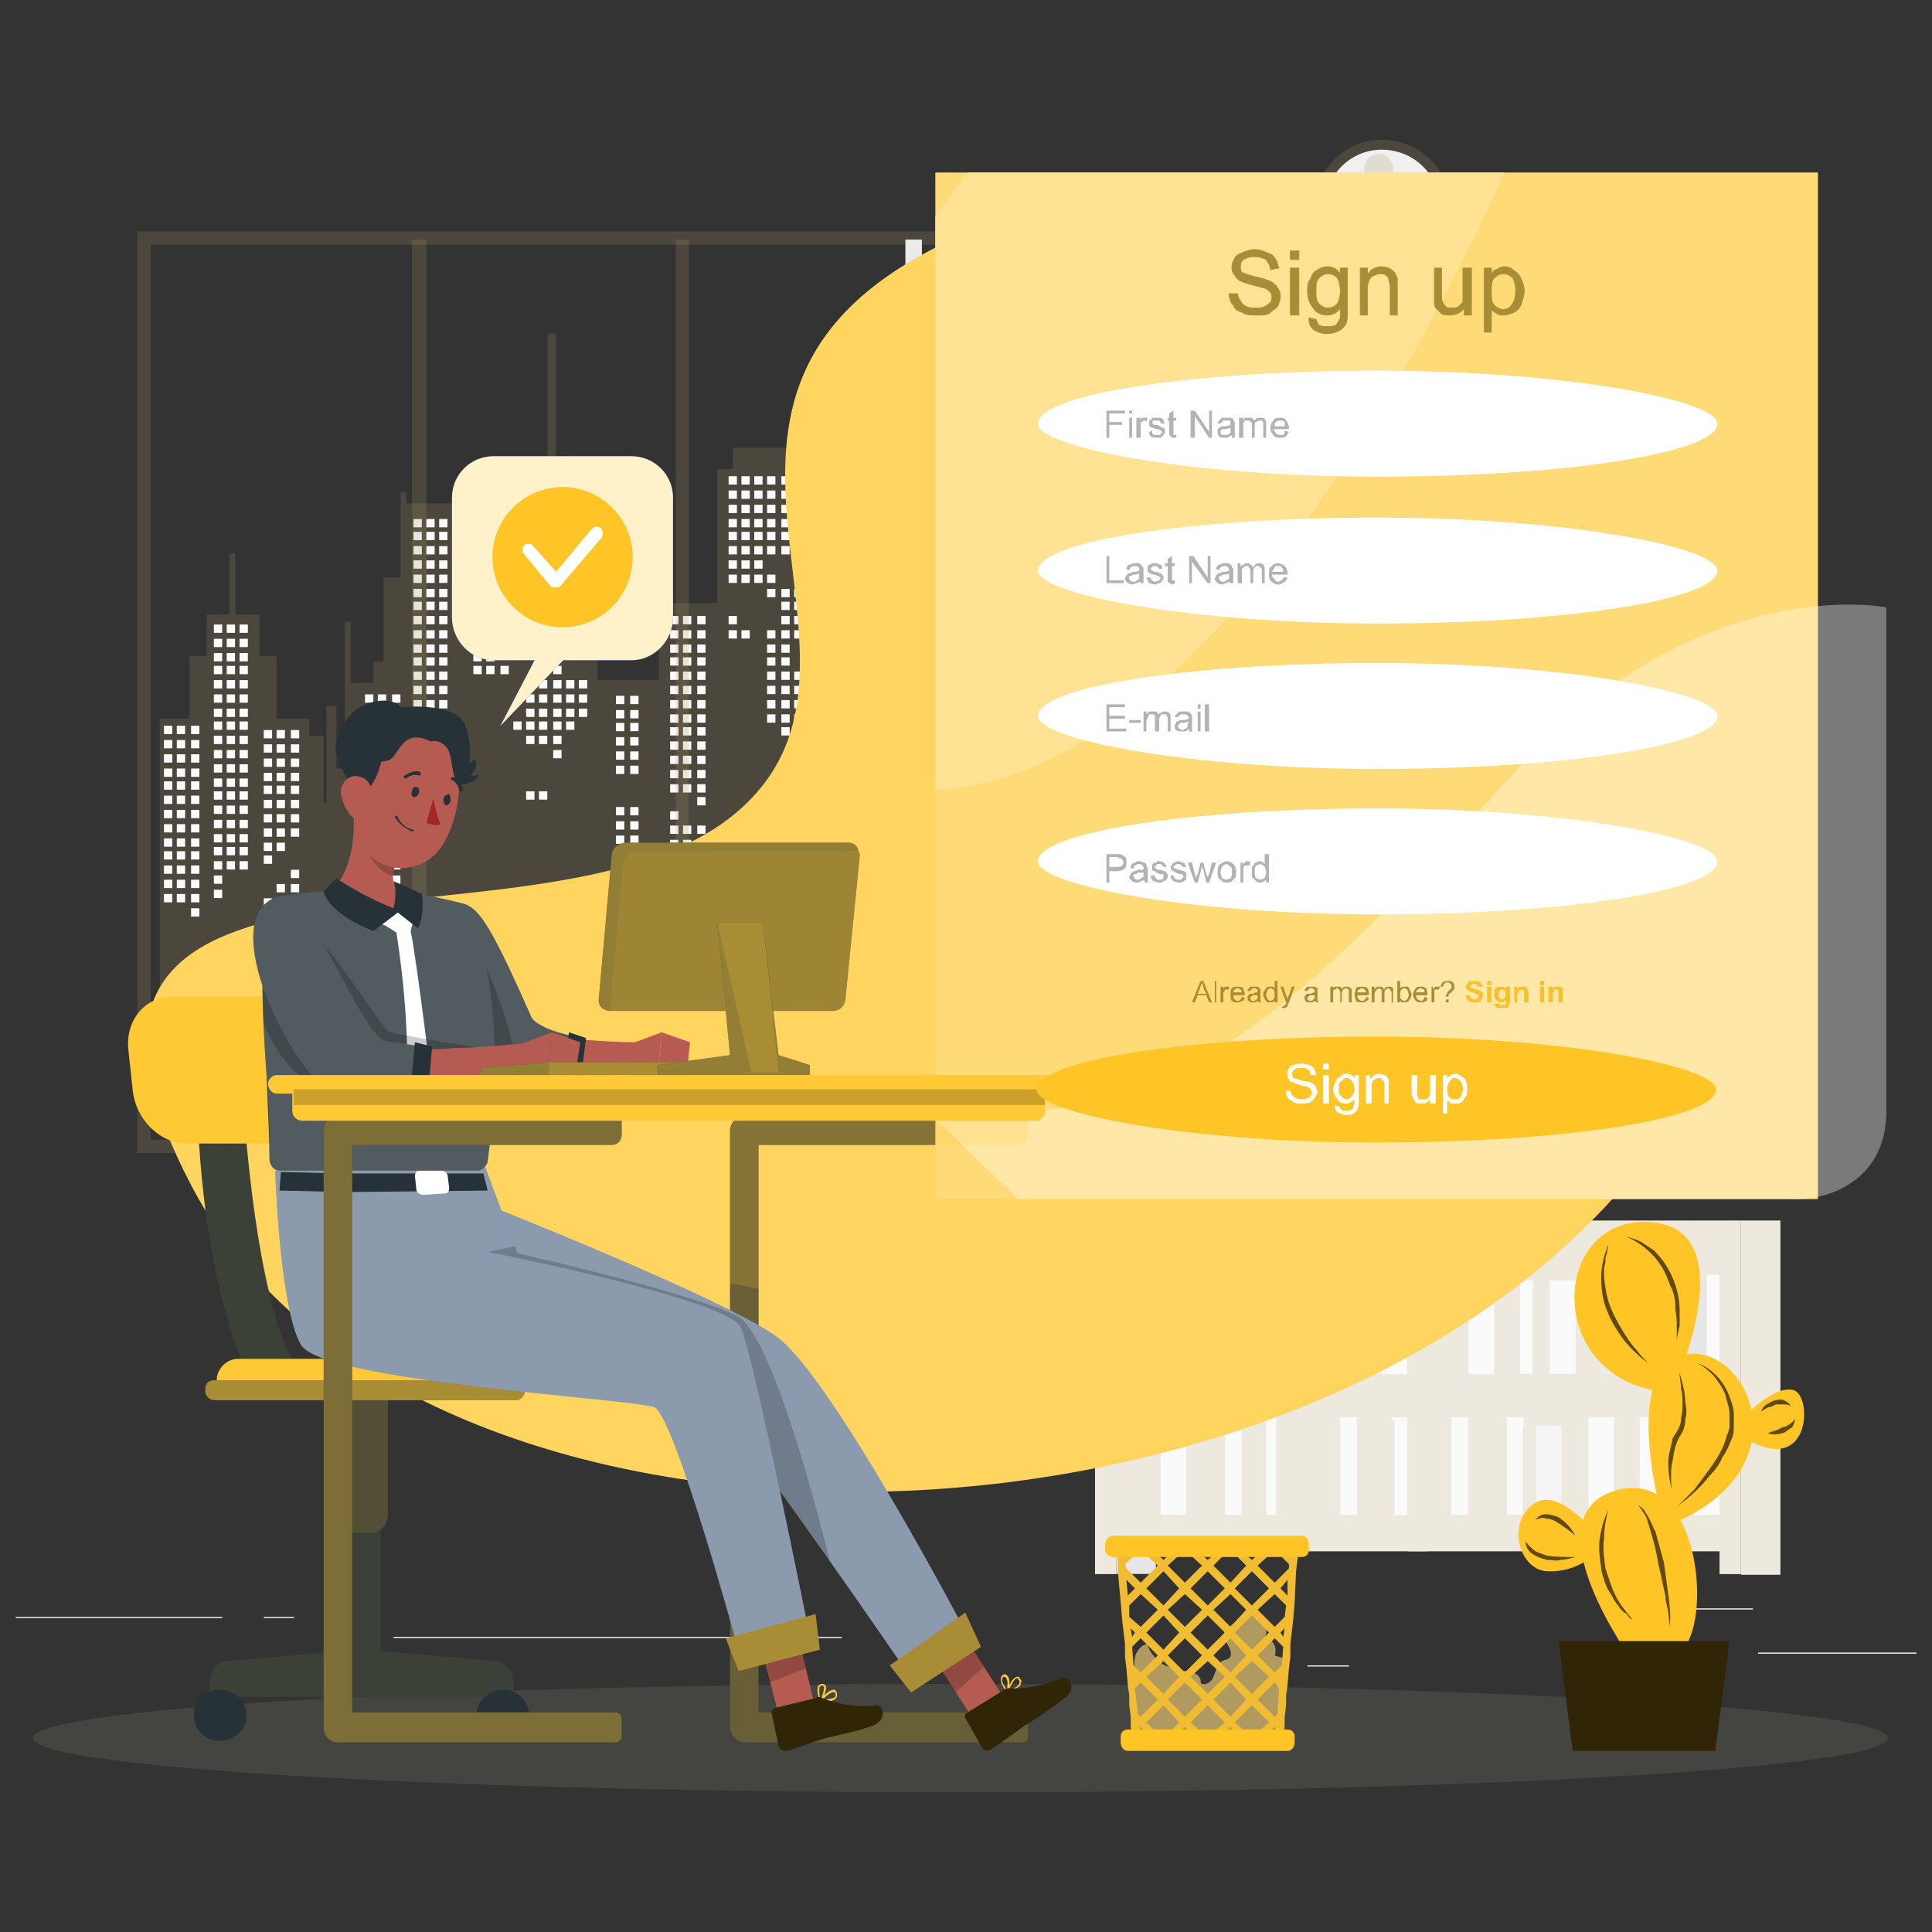 <?xml version="1.0" encoding="UTF-8"?>
<!DOCTYPE svg PUBLIC "-//W3C//DTD SVG 1.1//EN" "http://www.w3.org/Graphics/SVG/1.1/DTD/svg11.dtd">
<!-- Creator: CorelDRAW X7 -->
<svg xmlns="http://www.w3.org/2000/svg" xml:space="preserve" width="13.547mm" height="13.547mm" version="1.1" style="shape-rendering:geometricPrecision; text-rendering:geometricPrecision; image-rendering:optimizeQuality; fill-rule:evenodd; clip-rule:evenodd"
viewBox="0 0 1355 1355"
 xmlns:xlink="http://www.w3.org/1999/xlink">
 <rect x="0" y="0" width="1355" height="1355" fill="#333333" stroke="none"/>
 <defs>
  <style type="text/css">
   <![CDATA[
    .str0 {stroke:#A89664;stroke-width:9.39;stroke-opacity:0.212}
    .str1 {stroke:#A89664;stroke-width:20.05;stroke-linecap:round;stroke-linejoin:round;stroke-opacity:0.212}
    .str2 {stroke:#A88D36;stroke-width:0.49}
    .fil0 {fill:none}
    .fil37 {fill:none;fill-rule:nonzero}
    .fil2 {fill:none}
    .fil20 {fill:#263238}
    .fil13 {fill:#302507}
    .fil17 {fill:#407BFF}
    .fil14 {fill:#604A0F}
    .fil32 {fill:#A02724}
    .fil31 {fill:#A88D36}
    .fil15 {fill:#B09A5F}
    .fil29 {fill:#B55B52}
    .fil26 {fill:#B65B52}
    .fil8 {fill:#E6E6E6}
    .fil1 {fill:#EBEBEB}
    .fil9 {fill:#EDE9DF}
    .fil16 {fill:#EFBC32}
    .fil5 {fill:#F0F0F0}
    .fil7 {fill:whitesmoke}
    .fil4 {fill:#FAFAFA}
    .fil12 {fill:#FFC527}
    .fil24 {fill:#FFC935}
    .fil34 {fill:#FFDB78}
    .fil19 {fill:white}
    .fil38 {fill:#A88D36;fill-rule:nonzero}
    .fil41 {fill:#B3B3B3;fill-rule:nonzero}
    .fil39 {fill:#F7C12D;fill-rule:nonzero}
    .fil40 {fill:white;fill-rule:nonzero}
    .fil22 {fill:#FFC935;fill-opacity:0.102}
    .fil28 {fill:black;fill-opacity:0.2}
    .fil23 {fill:#FFC935;fill-opacity:0.2}
    .fil27 {fill:white;fill-opacity:0.2}
    .fil11 {fill:#88847A;fill-opacity:0.212}
    .fil3 {fill:#A89664;fill-opacity:0.212}
    .fil6 {fill:#F0F0F0;fill-opacity:0.212}
    .fil21 {fill:#FFC935;fill-opacity:0.302}
    .fil36 {fill:white;fill-opacity:0.349}
    .fil30 {fill:#FFC935;fill-opacity:0.4}
    .fil33 {fill:#FFC935;fill-opacity:0.502}
    .fil25 {fill:#FFC935;fill-opacity:0.6}
    .fil10 {fill:#FFD45F}
    .fil35 {fill:#FFE293}
    .fil18 {fill:#FFF1C9}
   ]]>
  </style>
 </defs>
 <g id="Layer_x0020_1">
  <g id="_1685275772144">
   <rect class="fil0" width="1355" height="1355"/>
   <g>
    <rect class="fil1" x="1233" y="1159" width="111.125" height="0.839"/>
    <rect class="fil1" x="917" y="1168" width="29.157" height="0.839"/>
    <rect class="fil1" x="1165" y="1128" width="64.387" height="0.839"/>
    <rect class="fil1" x="11" y="1134" width="144.912" height="0.839"/>
    <rect class="fil1" x="185" y="1134" width="21.238" height="0.839"/>
    <rect class="fil1" x="276" y="1148" width="314.318" height="0.839"/>
    <g>
     <polygon class="fil2 str0" points="101,804 670,804 670,167 101,167 "/>
    </g>
    <polygon class="fil3" points="133,504 133,460 145,460 145,431 161,431 161,388 165,388 165,431 182,431 182,460 194,460 194,504 217,504 217,516 227,516 227,563 229,563 229,495 236,495 236,539 242,539 242,436 246,436 246,479 262,479 262,464 269,464 269,405 281,405 281,345 285,345 285,353 369,353 369,329 384,329 384,234 390,234 390,329 411,329 411,353 419,353 419,477 462,477 462,440 448,440 448,434 462,434 462,423 503,423 503,329 514,329 514,314 563,314 563,329 569,329 569,460 592,460 592,520 604,520 604,473 615,473 615,460 637,460 637,417 650,417 650,388 664,388 664,345 670,345 670,792 112,792 112,504 "/>
    <rect class="fil4" x="332" y="360" width="5.838" height="5.838"/>
    <rect class="fil4" x="332" y="369" width="5.838" height="5.838"/>
    <rect class="fil4" x="332" y="409" width="5.838" height="5.838"/>
    <rect class="fil4" x="332" y="418" width="5.838" height="5.838"/>
    <rect class="fil4" x="332" y="428" width="5.838" height="5.838"/>
    <rect class="fil4" x="332" y="458" width="5.838" height="5.838"/>
    <rect class="fil4" x="332" y="467" width="5.838" height="5.838"/>
    <rect class="fil4" x="341" y="399" width="5.838" height="5.838"/>
    <rect class="fil4" x="341" y="409" width="5.838" height="5.838"/>
    <rect class="fil4" x="341" y="418" width="5.838" height="5.838"/>
    <rect class="fil4" x="341" y="428" width="5.838" height="5.838"/>
    <rect class="fil4" x="341" y="438" width="5.838" height="5.838"/>
    <rect class="fil4" x="341" y="458" width="5.838" height="5.838"/>
    <rect class="fil4" x="341" y="467" width="5.838" height="5.838"/>
    <rect class="fil4" x="351" y="360" width="5.838" height="5.838"/>
    <rect class="fil4" x="351" y="369" width="5.838" height="5.838"/>
    <rect class="fil4" x="351" y="379" width="5.838" height="5.838"/>
    <rect class="fil4" x="351" y="389" width="5.838" height="5.838"/>
    <rect class="fil4" x="351" y="399" width="5.838" height="5.838"/>
    <rect class="fil4" x="351" y="409" width="5.838" height="5.838"/>
    <rect class="fil4" x="351" y="418" width="5.838" height="5.838"/>
    <rect class="fil4" x="351" y="428" width="5.838" height="5.838"/>
    <rect class="fil4" x="351" y="438" width="5.838" height="5.838"/>
    <rect class="fil4" x="351" y="448" width="5.838" height="5.838"/>
    <rect class="fil4" x="351" y="467" width="5.838" height="5.838"/>
    <rect class="fil4" x="360" y="360" width="5.838" height="5.838"/>
    <rect class="fil4" x="360" y="369" width="5.838" height="5.838"/>
    <rect class="fil4" x="360" y="379" width="5.838" height="5.838"/>
    <rect class="fil4" x="360" y="389" width="5.838" height="5.838"/>
    <rect class="fil4" x="360" y="399" width="5.838" height="5.838"/>
    <rect class="fil4" x="360" y="409" width="5.838" height="5.838"/>
    <rect class="fil4" x="360" y="418" width="5.838" height="5.838"/>
    <rect class="fil4" x="360" y="506" width="5.838" height="5.838"/>
    <rect class="fil4" x="369" y="360" width="5.838" height="5.838"/>
    <rect class="fil4" x="369" y="369" width="5.838" height="5.838"/>
    <rect class="fil4" x="369" y="379" width="5.838" height="5.838"/>
    <rect class="fil4" x="369" y="389" width="5.838" height="5.838"/>
    <rect class="fil4" x="369" y="399" width="5.838" height="5.838"/>
    <rect class="fil4" x="369" y="409" width="5.838" height="5.838"/>
    <rect class="fil4" x="369" y="418" width="5.838" height="5.838"/>
    <rect class="fil4" x="369" y="428" width="5.838" height="5.838"/>
    <rect class="fil4" x="369" y="487" width="5.838" height="5.838"/>
    <rect class="fil4" x="369" y="497" width="5.838" height="5.838"/>
    <rect class="fil4" x="369" y="506" width="5.838" height="5.838"/>
    <rect class="fil4" x="369" y="516" width="5.838" height="5.838"/>
    <rect class="fil4" x="369" y="555" width="5.838" height="5.838"/>
    <rect class="fil4" x="378" y="360" width="5.838" height="5.838"/>
    <rect class="fil4" x="378" y="369" width="5.838" height="5.838"/>
    <rect class="fil4" x="378" y="379" width="5.838" height="5.838"/>
    <rect class="fil4" x="378" y="389" width="5.838" height="5.838"/>
    <rect class="fil4" x="378" y="399" width="5.838" height="5.838"/>
    <rect class="fil4" x="378" y="409" width="5.838" height="5.838"/>
    <rect class="fil4" x="378" y="418" width="5.838" height="5.838"/>
    <rect class="fil4" x="378" y="428" width="5.838" height="5.838"/>
    <rect class="fil4" x="378" y="438" width="5.838" height="5.838"/>
    <rect class="fil4" x="378" y="448" width="5.838" height="5.838"/>
    <rect class="fil4" x="378" y="477" width="5.838" height="5.838"/>
    <rect class="fil4" x="378" y="487" width="5.838" height="5.838"/>
    <rect class="fil4" x="378" y="497" width="5.838" height="5.838"/>
    <rect class="fil4" x="378" y="506" width="5.838" height="5.838"/>
    <rect class="fil4" x="378" y="516" width="5.838" height="5.838"/>
    <rect class="fil4" x="378" y="555" width="5.838" height="5.838"/>
    <rect class="fil4" x="388" y="360" width="5.838" height="5.838"/>
    <rect class="fil4" x="388" y="369" width="5.838" height="5.838"/>
    <rect class="fil4" x="388" y="379" width="5.838" height="5.838"/>
    <rect class="fil4" x="388" y="389" width="5.838" height="5.838"/>
    <rect class="fil4" x="388" y="399" width="5.838" height="5.838"/>
    <rect class="fil4" x="388" y="409" width="5.838" height="5.838"/>
    <rect class="fil4" x="388" y="418" width="5.838" height="5.838"/>
    <rect class="fil4" x="388" y="428" width="5.838" height="5.838"/>
    <rect class="fil4" x="388" y="438" width="5.838" height="5.838"/>
    <rect class="fil4" x="388" y="448" width="5.838" height="5.838"/>
    <rect class="fil4" x="388" y="458" width="5.838" height="5.838"/>
    <rect class="fil4" x="388" y="467" width="5.838" height="5.838"/>
    <rect class="fil4" x="388" y="477" width="5.838" height="5.838"/>
    <rect class="fil4" x="388" y="487" width="5.838" height="5.838"/>
    <rect class="fil4" x="388" y="497" width="5.838" height="5.838"/>
    <rect class="fil4" x="388" y="506" width="5.838" height="5.838"/>
    <rect class="fil4" x="388" y="516" width="5.838" height="5.838"/>
    <rect class="fil4" x="388" y="526" width="5.838" height="5.838"/>
    <rect class="fil4" x="397" y="360" width="5.838" height="5.838"/>
    <rect class="fil4" x="397" y="369" width="5.838" height="5.838"/>
    <rect class="fil4" x="397" y="379" width="5.838" height="5.838"/>
    <rect class="fil4" x="397" y="389" width="5.838" height="5.838"/>
    <rect class="fil4" x="397" y="399" width="5.838" height="5.838"/>
    <rect class="fil4" x="397" y="409" width="5.838" height="5.838"/>
    <rect class="fil4" x="397" y="418" width="5.838" height="5.838"/>
    <rect class="fil4" x="397" y="428" width="5.838" height="5.838"/>
    <rect class="fil4" x="397" y="438" width="5.838" height="5.838"/>
    <rect class="fil4" x="397" y="448" width="5.838" height="5.838"/>
    <rect class="fil4" x="397" y="477" width="5.838" height="5.838"/>
    <rect class="fil4" x="397" y="487" width="5.838" height="5.838"/>
    <rect class="fil4" x="397" y="497" width="5.838" height="5.838"/>
    <rect class="fil4" x="397" y="506" width="5.838" height="5.838"/>
    <rect class="fil4" x="406" y="360" width="5.838" height="5.838"/>
    <rect class="fil4" x="406" y="369" width="5.838" height="5.838"/>
    <rect class="fil4" x="406" y="379" width="5.838" height="5.838"/>
    <rect class="fil4" x="406" y="389" width="5.838" height="5.838"/>
    <rect class="fil4" x="406" y="399" width="5.838" height="5.838"/>
    <rect class="fil4" x="406" y="409" width="5.838" height="5.838"/>
    <rect class="fil4" x="406" y="418" width="5.838" height="5.838"/>
    <rect class="fil4" x="406" y="428" width="5.838" height="5.838"/>
    <rect class="fil4" x="406" y="438" width="5.838" height="5.838"/>
    <rect class="fil4" x="406" y="448" width="5.838" height="5.838"/>
    <rect class="fil4" x="406" y="477" width="5.838" height="5.838"/>
    <rect class="fil4" x="406" y="487" width="5.838" height="5.838"/>
    <rect class="fil4" x="406" y="497" width="5.838" height="5.838"/>
    <rect class="fil4" x="511" y="334" width="5.838" height="5.838"/>
    <rect class="fil4" x="511" y="344" width="5.838" height="5.838"/>
    <rect class="fil4" x="511" y="354" width="5.838" height="5.838"/>
    <rect class="fil4" x="511" y="364" width="5.838" height="5.838"/>
    <rect class="fil4" x="511" y="373" width="5.838" height="5.838"/>
    <rect class="fil4" x="511" y="383" width="5.838" height="5.838"/>
    <rect class="fil4" x="511" y="393" width="5.838" height="5.838"/>
    <rect class="fil4" x="511" y="403" width="5.838" height="5.838"/>
    <rect class="fil4" x="511" y="432" width="5.838" height="5.838"/>
    <rect class="fil4" x="511" y="442" width="5.838" height="5.838"/>
    <rect class="fil4" x="520" y="334" width="5.838" height="5.838"/>
    <rect class="fil4" x="520" y="344" width="5.838" height="5.838"/>
    <rect class="fil4" x="520" y="354" width="5.838" height="5.838"/>
    <rect class="fil4" x="520" y="364" width="5.838" height="5.838"/>
    <rect class="fil4" x="520" y="373" width="5.838" height="5.838"/>
    <rect class="fil4" x="520" y="383" width="5.838" height="5.838"/>
    <rect class="fil4" x="520" y="393" width="5.838" height="5.838"/>
    <rect class="fil4" x="520" y="403" width="5.838" height="5.838"/>
    <rect class="fil4" x="520" y="442" width="5.838" height="5.838"/>
    <rect class="fil4" x="529" y="334" width="5.838" height="5.838"/>
    <rect class="fil4" x="529" y="344" width="5.838" height="5.838"/>
    <rect class="fil4" x="529" y="354" width="5.838" height="5.838"/>
    <rect class="fil4" x="529" y="364" width="5.838" height="5.838"/>
    <rect class="fil4" x="529" y="373" width="5.838" height="5.838"/>
    <rect class="fil4" x="529" y="383" width="5.838" height="5.838"/>
    <rect class="fil4" x="529" y="393" width="5.838" height="5.838"/>
    <rect class="fil4" x="529" y="403" width="5.838" height="5.838"/>
    <rect class="fil4" x="538" y="334" width="5.838" height="5.838"/>
    <rect class="fil4" x="538" y="344" width="5.838" height="5.838"/>
    <rect class="fil4" x="538" y="354" width="5.838" height="5.838"/>
    <rect class="fil4" x="538" y="364" width="5.838" height="5.838"/>
    <rect class="fil4" x="538" y="373" width="5.838" height="5.838"/>
    <rect class="fil4" x="538" y="383" width="5.838" height="5.838"/>
    <rect class="fil4" x="538" y="403" width="5.838" height="5.838"/>
    <rect class="fil4" x="538" y="413" width="5.838" height="5.838"/>
    <rect class="fil4" x="538" y="442" width="5.838" height="5.838"/>
    <rect class="fil4" x="538" y="452" width="5.838" height="5.838"/>
    <rect class="fil4" x="538" y="461" width="5.838" height="5.838"/>
    <rect class="fil4" x="538" y="471" width="5.838" height="5.838"/>
    <rect class="fil4" x="538" y="481" width="5.838" height="5.838"/>
    <rect class="fil4" x="538" y="491" width="5.838" height="5.838"/>
    <rect class="fil4" x="538" y="501" width="5.838" height="5.838"/>
    <rect class="fil4" x="548" y="334" width="5.838" height="5.838"/>
    <rect class="fil4" x="548" y="344" width="5.838" height="5.838"/>
    <rect class="fil4" x="548" y="354" width="5.838" height="5.838"/>
    <rect class="fil4" x="548" y="364" width="5.838" height="5.838"/>
    <rect class="fil4" x="548" y="373" width="5.838" height="5.838"/>
    <rect class="fil4" x="548" y="383" width="5.838" height="5.838"/>
    <rect class="fil4" x="548" y="413" width="5.838" height="5.838"/>
    <rect class="fil4" x="548" y="422" width="5.838" height="5.838"/>
    <rect class="fil4" x="548" y="432" width="5.838" height="5.838"/>
    <rect class="fil4" x="548" y="442" width="5.838" height="5.838"/>
    <rect class="fil4" x="548" y="452" width="5.838" height="5.838"/>
    <rect class="fil4" x="548" y="461" width="5.838" height="5.838"/>
    <rect class="fil4" x="548" y="471" width="5.838" height="5.838"/>
    <rect class="fil4" x="548" y="481" width="5.838" height="5.838"/>
    <rect class="fil4" x="548" y="491" width="5.838" height="5.838"/>
    <rect class="fil4" x="548" y="501" width="5.838" height="5.838"/>
    <rect class="fil4" x="548" y="510" width="5.838" height="5.838"/>
    <rect class="fil4" x="548" y="530" width="5.838" height="5.838"/>
    <rect class="fil4" x="557" y="334" width="5.838" height="5.838"/>
    <rect class="fil4" x="557" y="344" width="5.838" height="5.838"/>
    <rect class="fil4" x="557" y="354" width="5.838" height="5.838"/>
    <rect class="fil4" x="557" y="364" width="5.838" height="5.838"/>
    <rect class="fil4" x="557" y="373" width="5.838" height="5.838"/>
    <rect class="fil4" x="557" y="383" width="5.838" height="5.838"/>
    <rect class="fil4" x="557" y="413" width="5.838" height="5.838"/>
    <rect class="fil4" x="557" y="422" width="5.838" height="5.838"/>
    <rect class="fil4" x="557" y="432" width="5.838" height="5.838"/>
    <rect class="fil4" x="557" y="442" width="5.838" height="5.838"/>
    <rect class="fil4" x="557" y="471" width="5.838" height="5.838"/>
    <rect class="fil4" x="557" y="481" width="5.838" height="5.838"/>
    <rect class="fil4" x="557" y="491" width="5.838" height="5.838"/>
    <rect class="fil4" x="557" y="501" width="5.838" height="5.838"/>
    <rect class="fil4" x="557" y="510" width="5.838" height="5.838"/>
    <rect class="fil4" x="557" y="530" width="5.838" height="5.838"/>
    <rect class="fil4" x="557" y="540" width="5.838" height="5.838"/>
    <rect class="fil4" x="150" y="438" width="5.838" height="5.838"/>
    <rect class="fil4" x="150" y="448" width="5.838" height="5.838"/>
    <rect class="fil4" x="150" y="458" width="5.838" height="5.838"/>
    <rect class="fil4" x="150" y="467" width="5.838" height="5.838"/>
    <rect class="fil4" x="150" y="477" width="5.838" height="5.838"/>
    <rect class="fil4" x="150" y="487" width="5.838" height="5.838"/>
    <rect class="fil4" x="150" y="497" width="5.838" height="5.838"/>
    <rect class="fil4" x="150" y="506" width="5.838" height="5.838"/>
    <rect class="fil4" x="150" y="516" width="5.838" height="5.838"/>
    <rect class="fil4" x="150" y="526" width="5.838" height="5.838"/>
    <rect class="fil4" x="150" y="536" width="5.838" height="5.838"/>
    <rect class="fil4" x="150" y="546" width="5.838" height="5.838"/>
    <rect class="fil4" x="150" y="555" width="5.838" height="5.838"/>
    <rect class="fil4" x="150" y="565" width="5.838" height="5.838"/>
    <rect class="fil4" x="150" y="575" width="5.838" height="5.838"/>
    <rect class="fil4" x="150" y="585" width="5.838" height="5.838"/>
    <rect class="fil4" x="150" y="594" width="5.838" height="5.838"/>
    <rect class="fil4" x="150" y="604" width="5.838" height="5.838"/>
    <rect class="fil4" x="150" y="614" width="5.838" height="5.838"/>
    <rect class="fil4" x="150" y="624" width="5.838" height="5.838"/>
    <rect class="fil4" x="159" y="438" width="5.838" height="5.838"/>
    <rect class="fil4" x="159" y="448" width="5.838" height="5.838"/>
    <rect class="fil4" x="159" y="458" width="5.838" height="5.838"/>
    <rect class="fil4" x="159" y="467" width="5.838" height="5.838"/>
    <rect class="fil4" x="159" y="477" width="5.838" height="5.838"/>
    <rect class="fil4" x="159" y="487" width="5.838" height="5.838"/>
    <rect class="fil4" x="159" y="497" width="5.838" height="5.838"/>
    <rect class="fil4" x="159" y="506" width="5.838" height="5.838"/>
    <rect class="fil4" x="159" y="516" width="5.838" height="5.838"/>
    <rect class="fil4" x="159" y="526" width="5.838" height="5.838"/>
    <rect class="fil4" x="159" y="536" width="5.838" height="5.838"/>
    <rect class="fil4" x="159" y="546" width="5.838" height="5.838"/>
    <rect class="fil4" x="159" y="555" width="5.838" height="5.838"/>
    <rect class="fil4" x="159" y="565" width="5.838" height="5.838"/>
    <rect class="fil4" x="159" y="575" width="5.838" height="5.838"/>
    <rect class="fil4" x="159" y="585" width="5.838" height="5.838"/>
    <rect class="fil4" x="159" y="594" width="5.838" height="5.838"/>
    <rect class="fil4" x="159" y="604" width="5.838" height="5.838"/>
    <rect class="fil4" x="168" y="438" width="5.838" height="5.838"/>
    <rect class="fil4" x="168" y="448" width="5.838" height="5.838"/>
    <rect class="fil4" x="168" y="458" width="5.838" height="5.838"/>
    <rect class="fil4" x="168" y="467" width="5.838" height="5.838"/>
    <rect class="fil4" x="168" y="477" width="5.838" height="5.838"/>
    <rect class="fil4" x="168" y="487" width="5.838" height="5.838"/>
    <rect class="fil4" x="168" y="497" width="5.838" height="5.838"/>
    <rect class="fil4" x="168" y="506" width="5.838" height="5.838"/>
    <rect class="fil4" x="168" y="516" width="5.838" height="5.838"/>
    <rect class="fil4" x="168" y="526" width="5.838" height="5.838"/>
    <rect class="fil4" x="168" y="536" width="5.838" height="5.838"/>
    <rect class="fil4" x="168" y="546" width="5.838" height="5.838"/>
    <rect class="fil4" x="168" y="555" width="5.838" height="5.838"/>
    <rect class="fil4" x="168" y="565" width="5.838" height="5.838"/>
    <rect class="fil4" x="168" y="575" width="5.838" height="5.838"/>
    <rect class="fil4" x="168" y="585" width="5.838" height="5.838"/>
    <rect class="fil4" x="168" y="594" width="5.838" height="5.838"/>
    <rect class="fil4" x="168" y="604" width="5.838" height="5.838"/>
    <rect class="fil4" x="115" y="509" width="5.838" height="5.838"/>
    <rect class="fil4" x="115" y="519" width="5.838" height="5.838"/>
    <rect class="fil4" x="115" y="529" width="5.838" height="5.838"/>
    <rect class="fil4" x="115" y="539" width="5.838" height="5.838"/>
    <rect class="fil4" x="115" y="548" width="5.838" height="5.838"/>
    <rect class="fil4" x="115" y="558" width="5.838" height="5.838"/>
    <rect class="fil4" x="115" y="568" width="5.838" height="5.838"/>
    <rect class="fil4" x="115" y="578" width="5.838" height="5.838"/>
    <rect class="fil4" x="115" y="588" width="5.838" height="5.838"/>
    <rect class="fil4" x="115" y="597" width="5.838" height="5.838"/>
    <rect class="fil4" x="115" y="607" width="5.838" height="5.838"/>
    <rect class="fil4" x="115" y="617" width="5.838" height="5.838"/>
    <rect class="fil4" x="115" y="627" width="5.838" height="5.838"/>
    <rect class="fil4" x="124" y="509" width="5.838" height="5.838"/>
    <rect class="fil4" x="124" y="519" width="5.838" height="5.838"/>
    <rect class="fil4" x="124" y="529" width="5.838" height="5.838"/>
    <rect class="fil4" x="124" y="539" width="5.838" height="5.838"/>
    <rect class="fil4" x="124" y="548" width="5.838" height="5.838"/>
    <rect class="fil4" x="124" y="558" width="5.838" height="5.838"/>
    <rect class="fil4" x="124" y="568" width="5.838" height="5.838"/>
    <rect class="fil4" x="124" y="578" width="5.838" height="5.838"/>
    <rect class="fil4" x="124" y="588" width="5.838" height="5.838"/>
    <rect class="fil4" x="124" y="597" width="5.838" height="5.838"/>
    <rect class="fil4" x="124" y="607" width="5.838" height="5.838"/>
    <rect class="fil4" x="124" y="617" width="5.838" height="5.838"/>
    <rect class="fil4" x="124" y="627" width="5.838" height="5.838"/>
    <rect class="fil4" x="134" y="509" width="5.838" height="5.838"/>
    <rect class="fil4" x="134" y="519" width="5.838" height="5.838"/>
    <rect class="fil4" x="134" y="529" width="5.838" height="5.838"/>
    <rect class="fil4" x="134" y="539" width="5.838" height="5.838"/>
    <rect class="fil4" x="134" y="548" width="5.838" height="5.838"/>
    <rect class="fil4" x="134" y="558" width="5.838" height="5.838"/>
    <rect class="fil4" x="134" y="568" width="5.838" height="5.838"/>
    <rect class="fil4" x="134" y="578" width="5.838" height="5.838"/>
    <rect class="fil4" x="134" y="588" width="5.838" height="5.838"/>
    <rect class="fil4" x="134" y="597" width="5.838" height="5.838"/>
    <rect class="fil4" x="134" y="607" width="5.838" height="5.838"/>
    <rect class="fil4" x="134" y="617" width="5.838" height="5.838"/>
    <rect class="fil4" x="134" y="627" width="5.838" height="5.838"/>
    <rect class="fil4" x="134" y="637" width="5.838" height="5.838"/>
    <rect class="fil4" x="185" y="512" width="5.838" height="5.838"/>
    <rect class="fil4" x="185" y="522" width="5.838" height="5.838"/>
    <rect class="fil4" x="185" y="532" width="5.838" height="5.838"/>
    <rect class="fil4" x="185" y="542" width="5.838" height="5.838"/>
    <rect class="fil4" x="185" y="551" width="5.838" height="5.838"/>
    <rect class="fil4" x="185" y="561" width="5.838" height="5.838"/>
    <rect class="fil4" x="185" y="571" width="5.838" height="5.838"/>
    <rect class="fil4" x="185" y="581" width="5.838" height="5.838"/>
    <rect class="fil4" x="185" y="591" width="5.838" height="5.838"/>
    <rect class="fil4" x="185" y="600" width="5.838" height="5.838"/>
    <rect class="fil4" x="185" y="630" width="5.838" height="5.838"/>
    <rect class="fil4" x="194" y="512" width="5.838" height="5.838"/>
    <rect class="fil4" x="194" y="522" width="5.838" height="5.838"/>
    <rect class="fil4" x="194" y="532" width="5.838" height="5.838"/>
    <rect class="fil4" x="194" y="542" width="5.838" height="5.838"/>
    <rect class="fil4" x="194" y="551" width="5.838" height="5.838"/>
    <rect class="fil4" x="194" y="561" width="5.838" height="5.838"/>
    <rect class="fil4" x="194" y="571" width="5.838" height="5.838"/>
    <rect class="fil4" x="194" y="581" width="5.838" height="5.838"/>
    <rect class="fil4" x="194" y="591" width="5.838" height="5.838"/>
    <rect class="fil4" x="194" y="620" width="5.838" height="5.838"/>
    <rect class="fil4" x="194" y="630" width="5.838" height="5.838"/>
    <rect class="fil4" x="204" y="512" width="5.838" height="5.838"/>
    <rect class="fil4" x="204" y="522" width="5.838" height="5.838"/>
    <rect class="fil4" x="204" y="532" width="5.838" height="5.838"/>
    <rect class="fil4" x="204" y="542" width="5.838" height="5.838"/>
    <rect class="fil4" x="204" y="551" width="5.838" height="5.838"/>
    <rect class="fil4" x="204" y="561" width="5.838" height="5.838"/>
    <rect class="fil4" x="204" y="571" width="5.838" height="5.838"/>
    <rect class="fil4" x="204" y="581" width="5.838" height="5.838"/>
    <rect class="fil4" x="204" y="610" width="5.838" height="5.838"/>
    <rect class="fil4" x="204" y="620" width="5.838" height="5.838"/>
    <rect class="fil4" x="204" y="630" width="5.838" height="5.838"/>
    <rect class="fil4" x="290" y="364" width="5.838" height="5.838"/>
    <rect class="fil4" x="290" y="373" width="5.838" height="5.838"/>
    <rect class="fil4" x="290" y="383" width="5.838" height="5.838"/>
    <rect class="fil4" x="290" y="393" width="5.838" height="5.838"/>
    <rect class="fil4" x="290" y="403" width="5.838" height="5.838"/>
    <rect class="fil4" x="290" y="413" width="5.838" height="5.838"/>
    <rect class="fil4" x="290" y="422" width="5.838" height="5.838"/>
    <rect class="fil4" x="290" y="432" width="5.838" height="5.838"/>
    <rect class="fil4" x="290" y="442" width="5.838" height="5.838"/>
    <rect class="fil4" x="290" y="452" width="5.838" height="5.838"/>
    <rect class="fil4" x="290" y="461" width="5.838" height="5.838"/>
    <rect class="fil4" x="290" y="471" width="5.838" height="5.838"/>
    <rect class="fil4" x="290" y="481" width="5.838" height="5.838"/>
    <rect class="fil4" x="290" y="491" width="5.838" height="5.838"/>
    <rect class="fil4" x="290" y="501" width="5.838" height="5.838"/>
    <rect class="fil4" x="290" y="510" width="5.838" height="5.838"/>
    <rect class="fil4" x="290" y="520" width="5.838" height="5.838"/>
    <rect class="fil4" x="290" y="540" width="5.838" height="5.838"/>
    <rect class="fil4" x="290" y="550" width="5.838" height="5.838"/>
    <rect class="fil4" x="290" y="559" width="5.838" height="5.838"/>
    <rect class="fil4" x="290" y="569" width="5.838" height="5.838"/>
    <rect class="fil4" x="290" y="579" width="5.838" height="5.838"/>
    <rect class="fil4" x="299" y="364" width="5.838" height="5.838"/>
    <rect class="fil4" x="299" y="373" width="5.838" height="5.838"/>
    <rect class="fil4" x="299" y="383" width="5.838" height="5.838"/>
    <rect class="fil4" x="299" y="393" width="5.838" height="5.838"/>
    <rect class="fil4" x="299" y="403" width="5.838" height="5.838"/>
    <rect class="fil4" x="299" y="413" width="5.838" height="5.838"/>
    <rect class="fil4" x="299" y="422" width="5.838" height="5.838"/>
    <rect class="fil4" x="299" y="432" width="5.838" height="5.838"/>
    <rect class="fil4" x="299" y="442" width="5.838" height="5.838"/>
    <rect class="fil4" x="299" y="452" width="5.838" height="5.838"/>
    <rect class="fil4" x="299" y="461" width="5.838" height="5.838"/>
    <rect class="fil4" x="299" y="471" width="5.838" height="5.838"/>
    <rect class="fil4" x="299" y="481" width="5.838" height="5.838"/>
    <rect class="fil4" x="299" y="491" width="5.838" height="5.838"/>
    <rect class="fil4" x="299" y="501" width="5.838" height="5.838"/>
    <rect class="fil4" x="299" y="510" width="5.838" height="5.838"/>
    <rect class="fil4" x="299" y="569" width="5.838" height="5.838"/>
    <rect class="fil4" x="299" y="579" width="5.838" height="5.838"/>
    <rect class="fil4" x="308" y="364" width="5.838" height="5.838"/>
    <rect class="fil4" x="308" y="373" width="5.838" height="5.838"/>
    <rect class="fil4" x="308" y="383" width="5.838" height="5.838"/>
    <rect class="fil4" x="308" y="393" width="5.838" height="5.838"/>
    <rect class="fil4" x="308" y="403" width="5.838" height="5.838"/>
    <rect class="fil4" x="308" y="413" width="5.838" height="5.838"/>
    <rect class="fil4" x="308" y="422" width="5.838" height="5.838"/>
    <rect class="fil4" x="308" y="432" width="5.838" height="5.838"/>
    <rect class="fil4" x="308" y="442" width="5.838" height="5.838"/>
    <rect class="fil4" x="308" y="452" width="5.838" height="5.838"/>
    <rect class="fil4" x="308" y="461" width="5.838" height="5.838"/>
    <rect class="fil4" x="308" y="471" width="5.838" height="5.838"/>
    <rect class="fil4" x="308" y="481" width="5.838" height="5.838"/>
    <rect class="fil4" x="308" y="491" width="5.838" height="5.838"/>
    <rect class="fil4" x="308" y="501" width="5.838" height="5.838"/>
    <rect class="fil4" x="308" y="510" width="5.838" height="5.838"/>
    <rect class="fil4" x="308" y="530" width="5.838" height="5.838"/>
    <rect class="fil4" x="308" y="540" width="5.838" height="5.838"/>
    <rect class="fil4" x="308" y="550" width="5.838" height="5.838"/>
    <rect class="fil4" x="308" y="559" width="5.838" height="5.838"/>
    <rect class="fil4" x="308" y="579" width="5.838" height="5.838"/>
    <rect class="fil4" x="256" y="487" width="5.838" height="5.838"/>
    <rect class="fil4" x="256" y="497" width="5.838" height="5.838"/>
    <rect class="fil4" x="256" y="506" width="5.838" height="5.838"/>
    <rect class="fil4" x="256" y="516" width="5.838" height="5.838"/>
    <rect class="fil4" x="256" y="526" width="5.838" height="5.838"/>
    <rect class="fil4" x="256" y="536" width="5.838" height="5.838"/>
    <rect class="fil4" x="256" y="546" width="5.838" height="5.838"/>
    <rect class="fil4" x="256" y="565" width="5.838" height="5.838"/>
    <rect class="fil4" x="256" y="575" width="5.838" height="5.838"/>
    <rect class="fil4" x="256" y="585" width="5.838" height="5.838"/>
    <rect class="fil4" x="256" y="594" width="5.838" height="5.838"/>
    <rect class="fil4" x="256" y="604" width="5.838" height="5.838"/>
    <rect class="fil4" x="256" y="614" width="5.838" height="5.838"/>
    <rect class="fil4" x="256" y="624" width="5.838" height="5.838"/>
    <rect class="fil4" x="256" y="634" width="5.838" height="5.838"/>
    <rect class="fil4" x="265" y="487" width="5.838" height="5.838"/>
    <rect class="fil4" x="265" y="497" width="5.838" height="5.838"/>
    <rect class="fil4" x="265" y="506" width="5.838" height="5.838"/>
    <rect class="fil4" x="265" y="516" width="5.838" height="5.838"/>
    <rect class="fil4" x="265" y="526" width="5.838" height="5.838"/>
    <rect class="fil4" x="265" y="536" width="5.838" height="5.838"/>
    <rect class="fil4" x="265" y="565" width="5.838" height="5.838"/>
    <rect class="fil4" x="265" y="575" width="5.838" height="5.838"/>
    <rect class="fil4" x="265" y="585" width="5.838" height="5.838"/>
    <rect class="fil4" x="265" y="594" width="5.838" height="5.838"/>
    <rect class="fil4" x="265" y="604" width="5.838" height="5.838"/>
    <rect class="fil4" x="265" y="614" width="5.838" height="5.838"/>
    <rect class="fil4" x="265" y="624" width="5.838" height="5.838"/>
    <rect class="fil4" x="265" y="634" width="5.838" height="5.838"/>
    <rect class="fil4" x="275" y="487" width="5.838" height="5.838"/>
    <rect class="fil4" x="275" y="497" width="5.838" height="5.838"/>
    <rect class="fil4" x="275" y="506" width="5.838" height="5.838"/>
    <rect class="fil4" x="275" y="516" width="5.838" height="5.838"/>
    <rect class="fil4" x="275" y="526" width="5.838" height="5.838"/>
    <rect class="fil4" x="275" y="536" width="5.838" height="5.838"/>
    <rect class="fil4" x="275" y="555" width="5.838" height="5.838"/>
    <rect class="fil4" x="275" y="565" width="5.838" height="5.838"/>
    <rect class="fil4" x="275" y="575" width="5.838" height="5.838"/>
    <rect class="fil4" x="275" y="585" width="5.838" height="5.838"/>
    <rect class="fil4" x="275" y="594" width="5.838" height="5.838"/>
    <rect class="fil4" x="275" y="604" width="5.838" height="5.838"/>
    <rect class="fil4" x="275" y="614" width="5.838" height="5.838"/>
    <rect class="fil4" x="275" y="624" width="5.838" height="5.838"/>
    <rect class="fil4" x="275" y="634" width="5.838" height="5.838"/>
    <rect class="fil4" x="470" y="432" width="5.838" height="5.838"/>
    <rect class="fil4" x="470" y="442" width="5.838" height="5.838"/>
    <rect class="fil4" x="470" y="452" width="5.838" height="5.838"/>
    <rect class="fil4" x="470" y="461" width="5.838" height="5.838"/>
    <rect class="fil4" x="470" y="471" width="5.838" height="5.838"/>
    <rect class="fil4" x="470" y="481" width="5.838" height="5.838"/>
    <rect class="fil4" x="470" y="491" width="5.838" height="5.838"/>
    <rect class="fil4" x="470" y="501" width="5.838" height="5.838"/>
    <rect class="fil4" x="470" y="510" width="5.838" height="5.838"/>
    <rect class="fil4" x="470" y="520" width="5.838" height="5.838"/>
    <rect class="fil4" x="470" y="530" width="5.838" height="5.838"/>
    <rect class="fil4" x="470" y="540" width="5.838" height="5.838"/>
    <rect class="fil4" x="470" y="550" width="5.838" height="5.838"/>
    <rect class="fil4" x="470" y="569" width="5.838" height="5.838"/>
    <rect class="fil4" x="470" y="579" width="5.838" height="5.838"/>
    <rect class="fil4" x="470" y="589" width="5.838" height="5.838"/>
    <rect class="fil4" x="470" y="598" width="5.838" height="5.838"/>
    <rect class="fil4" x="470" y="618" width="5.838" height="5.838"/>
    <rect class="fil4" x="470" y="628" width="5.838" height="5.838"/>
    <rect class="fil4" x="470" y="638" width="5.838" height="5.838"/>
    <rect class="fil4" x="479" y="432" width="5.838" height="5.838"/>
    <rect class="fil4" x="479" y="442" width="5.838" height="5.838"/>
    <rect class="fil4" x="479" y="452" width="5.838" height="5.838"/>
    <rect class="fil4" x="479" y="461" width="5.838" height="5.838"/>
    <rect class="fil4" x="479" y="471" width="5.838" height="5.838"/>
    <rect class="fil4" x="479" y="481" width="5.838" height="5.838"/>
    <rect class="fil4" x="479" y="491" width="5.838" height="5.838"/>
    <rect class="fil4" x="479" y="501" width="5.838" height="5.838"/>
    <rect class="fil4" x="479" y="510" width="5.838" height="5.838"/>
    <rect class="fil4" x="479" y="520" width="5.838" height="5.838"/>
    <rect class="fil4" x="479" y="530" width="5.838" height="5.838"/>
    <rect class="fil4" x="479" y="540" width="5.838" height="5.838"/>
    <rect class="fil4" x="479" y="550" width="5.838" height="5.838"/>
    <rect class="fil4" x="479" y="579" width="5.838" height="5.838"/>
    <rect class="fil4" x="479" y="589" width="5.838" height="5.838"/>
    <rect class="fil4" x="479" y="608" width="5.838" height="5.838"/>
    <rect class="fil4" x="479" y="618" width="5.838" height="5.838"/>
    <rect class="fil4" x="479" y="628" width="5.838" height="5.838"/>
    <rect class="fil4" x="479" y="638" width="5.838" height="5.838"/>
    <rect class="fil4" x="489" y="432" width="5.838" height="5.838"/>
    <rect class="fil4" x="489" y="442" width="5.838" height="5.838"/>
    <rect class="fil4" x="489" y="452" width="5.838" height="5.838"/>
    <rect class="fil4" x="489" y="461" width="5.838" height="5.838"/>
    <rect class="fil4" x="489" y="471" width="5.838" height="5.838"/>
    <rect class="fil4" x="489" y="481" width="5.838" height="5.838"/>
    <rect class="fil4" x="489" y="491" width="5.838" height="5.838"/>
    <rect class="fil4" x="489" y="501" width="5.838" height="5.838"/>
    <rect class="fil4" x="489" y="510" width="5.838" height="5.838"/>
    <rect class="fil4" x="489" y="520" width="5.838" height="5.838"/>
    <rect class="fil4" x="489" y="530" width="5.838" height="5.838"/>
    <rect class="fil4" x="489" y="540" width="5.838" height="5.838"/>
    <rect class="fil4" x="489" y="550" width="5.838" height="5.838"/>
    <rect class="fil4" x="489" y="559" width="5.838" height="5.838"/>
    <rect class="fil4" x="489" y="579" width="5.838" height="5.838"/>
    <rect class="fil4" x="489" y="598" width="5.838" height="5.838"/>
    <rect class="fil4" x="489" y="608" width="5.838" height="5.838"/>
    <rect class="fil4" x="489" y="618" width="5.838" height="5.838"/>
    <rect class="fil4" x="489" y="628" width="5.838" height="5.838"/>
    <rect class="fil4" x="489" y="638" width="5.838" height="5.838"/>
    <rect class="fil4" x="432" y="488" width="5.838" height="5.838"/>
    <rect class="fil4" x="432" y="498" width="5.838" height="5.838"/>
    <rect class="fil4" x="432" y="507" width="5.838" height="5.838"/>
    <rect class="fil4" x="432" y="517" width="5.838" height="5.838"/>
    <rect class="fil4" x="432" y="527" width="5.838" height="5.838"/>
    <rect class="fil4" x="432" y="537" width="5.838" height="5.838"/>
    <rect class="fil4" x="432" y="566" width="5.838" height="5.838"/>
    <rect class="fil4" x="432" y="576" width="5.838" height="5.838"/>
    <rect class="fil4" x="432" y="586" width="5.838" height="5.838"/>
    <rect class="fil4" x="432" y="596" width="5.838" height="5.838"/>
    <rect class="fil4" x="432" y="605" width="5.838" height="5.838"/>
    <rect class="fil4" x="432" y="615" width="5.838" height="5.838"/>
    <rect class="fil4" x="432" y="625" width="5.838" height="5.838"/>
    <rect class="fil4" x="442" y="488" width="5.838" height="5.838"/>
    <rect class="fil4" x="442" y="498" width="5.838" height="5.838"/>
    <rect class="fil4" x="442" y="507" width="5.838" height="5.838"/>
    <rect class="fil4" x="442" y="517" width="5.838" height="5.838"/>
    <rect class="fil4" x="442" y="527" width="5.838" height="5.838"/>
    <rect class="fil4" x="442" y="537" width="5.838" height="5.838"/>
    <rect class="fil4" x="442" y="566" width="5.838" height="5.838"/>
    <rect class="fil4" x="442" y="576" width="5.838" height="5.838"/>
    <rect class="fil4" x="442" y="586" width="5.838" height="5.838"/>
    <rect class="fil4" x="442" y="596" width="5.838" height="5.838"/>
    <rect class="fil4" x="442" y="605" width="5.838" height="5.838"/>
    <rect class="fil4" x="442" y="615" width="5.838" height="5.838"/>
    <rect class="fil4" x="442" y="635" width="5.838" height="5.838"/>
    <rect class="fil1" x="635" y="168" width="11.575" height="635.782"/>
    <polygon class="fil3" points="474,804 483,804 483,168 474,168 "/>
    <polygon class="fil3" points="289,804 299,804 299,168 289,168 "/>
    <path class="fil3" d="M1017 146c0,-27 -21,-48 -48,-48 -26,0 -47,21 -47,48 0,26 21,47 47,47 27,0 48,-21 48,-47z"/>
    <path class="fil5" d="M1010 146c0,22 -18,40 -41,40 -22,0 -40,-18 -40,-40 0,-23 18,-41 40,-41 23,0 41,18 41,41z"/>
    <g>
     <path class="fil2 str1" d="M967 118l0 28 0 -28zm0 0z"/>
     <path id="1" class="fil6" d="M967 118l0 28 0 -28zm0 0z"/>
    </g>
    <rect class="fil7" x="996" y="222" width="210" height="277"/>
    <rect class="fil8" x="756" y="279" width="210" height="255"/>
    <rect class="fil9" x="995" y="874" width="220" height="200"/>
    <rect class="fil9" x="1221" y="856" width="27.681" height="248.455"/>
    <rect class="fil4" x="1030" y="892" width="18.051" height="71.768"/>
    <rect class="fil9" x="1105" y="892" width="18.051" height="71.768"/>
    <rect class="fil9" x="1048" y="898" width="18.051" height="65.561"/>
    <rect class="fil4" x="1087" y="898" width="18.051" height="65.561"/>
    <rect class="fil9" x="1075" y="892" width="11.643" height="71.768"/>
    <rect class="fil4" x="1066" y="898" width="9.026" height="65.561"/>
    <rect class="fil1" x="1123" y="892" width="18.051" height="71.768"/>
    <rect class="fil8" x="1141" y="898" width="18.051" height="65.561"/>
    <rect class="fil8" x="1179" y="898" width="18.051" height="65.561"/>
    <rect class="fil4" x="1168" y="892" width="11.643" height="71.768"/>
    <rect class="fil1" x="1159" y="898" width="9.026" height="65.561"/>
    <rect class="fil4" x="1197" y="894" width="9.026" height="69.688"/>
    <rect class="fil4" x="1188" y="994" width="18.051" height="68.413"/>
    <rect class="fil4" x="1114" y="994" width="18.051" height="68.413"/>
    <rect class="fil5" x="1170" y="1000" width="18.051" height="62.206"/>
    <rect class="fil9" x="1132" y="1000" width="18.051" height="62.206"/>
    <rect class="fil4" x="1150" y="994" width="11.643" height="68.413"/>
    <rect class="fil7" x="1161" y="1000" width="9.026" height="62.206"/>
    <rect class="fil9" x="1096" y="994" width="18.051" height="68.413"/>
    <rect class="fil7" x="1077" y="1000" width="18.051" height="62.206"/>
    <rect class="fil9" x="1039" y="1000" width="18.051" height="62.206"/>
    <rect class="fil4" x="1057" y="994" width="11.643" height="68.413"/>
    <rect class="fil4" x="1018" y="994" width="11.643" height="68.413"/>
    <rect class="fil9" x="1068" y="1000" width="9.026" height="62.206"/>
    <rect class="fil9" x="1030" y="996" width="9.026" height="66.333"/>
    <path class="fil9" d="M1214 856l-8 0 -218 0 0 232 218 0 0 16 15 0 0 -248 -7 0zm-8 207l-204 0 0 -84 204 0 0 84zm0 -99l-204 0 0 -82 204 0 0 82z"/>
    <rect class="fil9" x="774" y="874" width="220" height="200"/>
    <rect class="fil8" x="783" y="1085" width="27.681" height="18.89"/>
    <rect class="fil4" x="969" y="892" width="18.051" height="71.768"/>
    <rect class="fil7" x="894" y="892" width="18.051" height="71.768"/>
    <rect class="fil7" x="951" y="898" width="18.051" height="65.561"/>
    <rect class="fil4" x="912" y="898" width="18.051" height="65.561"/>
    <rect class="fil1" x="930" y="892" width="11.643" height="71.768"/>
    <rect class="fil4" x="942" y="898" width="9.026" height="65.561"/>
    <rect class="fil1" x="888" y="892" width="18.051" height="71.768"/>
    <rect class="fil8" x="870" y="898" width="18.051" height="65.561"/>
    <rect class="fil8" x="831" y="898" width="18.051" height="65.561"/>
    <rect class="fil4" x="849" y="892" width="11.643" height="71.768"/>
    <rect class="fil1" x="861" y="898" width="9.026" height="65.561"/>
    <rect class="fil7" x="822" y="894" width="9.026" height="69.688"/>
    <rect class="fil4" x="814" y="994" width="18.051" height="68.413"/>
    <rect class="fil4" x="888" y="994" width="18.051" height="68.413"/>
    <rect class="fil9" x="832" y="1000" width="18.051" height="62.206"/>
    <rect class="fil9" x="870" y="1000" width="18.051" height="62.206"/>
    <rect class="fil4" x="859" y="994" width="11.643" height="68.413"/>
    <rect class="fil9" x="850" y="1000" width="9.026" height="62.206"/>
    <rect class="fil9" x="895" y="994" width="18.051" height="68.413"/>
    <rect class="fil9" x="913" y="1000" width="18.051" height="62.206"/>
    <rect class="fil9" x="951" y="1000" width="18.051" height="62.206"/>
    <rect class="fil4" x="940" y="994" width="11.643" height="68.413"/>
    <rect class="fil4" x="976" y="994" width="11.643" height="68.413"/>
    <rect class="fil9" x="931" y="1000" width="9.026" height="62.206"/>
    <rect class="fil9" x="969" y="996" width="9.026" height="66.333"/>
    <path class="fil9" d="M768 856l0 248 15 0 0 -16 218 0 0 -232 -218 0 -8 0 -7 0zm15 123l204 0 0 84 -204 0 0 -84zm0 -97l204 0 0 82 -204 0 0 -82z"/>
    <path class="fil10" d="M672 166c-242,109 -22,303 -162,409 -140,105 -520,-17 -375,258 170,322 915,277 1076,-118 161,-396 -297,-658 -539,-549z"/>
    <path id="__x003c_Path_x003e__359_" class="fil11" d="M1324 1219c0,-21 -291,-38 -651,-38 -359,0 -650,17 -650,38 0,21 291,38 650,38 360,0 651,-17 651,-38z"/>
    <path class="fil12" d="M1116 1072c0,0 -26,-31 -42,-16 -17,14 -8,45 11,46 19,1 31,-10 31,-10l0 -20 0 0z"/>
    <path class="fil12" d="M1223 994c0,0 21,-23 35,-19 13,4 12,58 -30,36l-5 -17z"/>
    <path class="fil12" d="M1145 1165c0,0 -72,-99 -14,-119 58,-19 69,79 52,107 -17,28 -38,12 -38,12z"/>
    <path class="fil12" d="M1178 963c0,0 44,-103 -22,-106 -66,-3 -73,102 3,118l19 -12z"/>
    <path class="fil12" d="M1162 1048c0,0 -22,-91 20,-98 42,-8 83,75 -3,116 0,0 -15,-9 -17,-18z"/>
    <polygon class="fil13" points="1093,1151 1213,1151 1203,1228 1103,1228 "/>
    <path class="fil14" d="M1156 956c-7,-5 -12,-10 -17,-16 -5,-7 -9,-13 -12,-21 -3,-7 -4,-15 -4,-23 0,-8 2,-16 5,-23 0,2 -1,4 -1,6l-1 3c0,1 0,2 0,3 0,1 -1,3 -1,5l0 6c1,8 2,15 5,22 3,7 7,14 11,20 2,3 4,6 7,9 2,3 5,6 8,9z"/>
    <path class="fil14" d="M1140 867c3,1 7,2 11,4 3,2 6,4 9,6 6,6 10,12 13,19 3,7 5,15 5,23 0,4 0,7 0,11 -1,4 -2,8 -2,11 0,-3 0,-7 0,-11 0,-4 0,-7 -1,-11 0,-4 0,-7 -1,-11 -1,-2 -1,-4 -2,-5l-2 -5c-5,-14 -16,-25 -30,-31z"/>
    <path class="fil14" d="M1190 956c10,3 18,12 22,21 2,5 4,10 4,15 0,1 0,3 0,4 0,1 0,3 0,4 0,3 0,5 -1,8 -2,5 -4,10 -7,14 -2,5 -5,9 -9,13 -6,8 -14,15 -22,21 4,-4 7,-7 11,-11 3,-4 6,-8 9,-12 6,-8 12,-17 14,-26 1,-2 2,-5 2,-7 0,-2 0,-3 0,-4 0,-1 0,-2 0,-4 0,-5 -2,-9 -3,-14 -2,-5 -5,-9 -8,-13 -3,-3 -7,-7 -12,-9z"/>
    <path class="fil14" d="M1178 963c2,7 4,14 4,21 1,4 1,8 0,11 0,4 -1,8 -3,11 -4,6 -5,12 -6,19 -1,4 -1,7 -1,11 0,3 0,7 1,10 -2,-6 -3,-14 -3,-21 0,-3 1,-7 2,-11 0,-1 1,-3 1,-5 1,-2 2,-3 3,-5 2,-3 3,-6 3,-9 1,-4 1,-7 1,-11 0,-3 0,-7 -1,-10 0,-4 -1,-7 -1,-11z"/>
    <path class="fil14" d="M1149 1056c1,0 3,2 4,3 1,2 2,3 3,5 2,3 3,7 5,10 2,7 4,15 6,22 1,7 2,15 3,22 1,8 2,15 1,23 0,-4 -1,-8 -1,-11 -1,-4 -2,-8 -2,-11 -2,-8 -3,-15 -5,-22 -1,-8 -3,-15 -5,-22 -1,-3 -2,-7 -3,-10 -1,-2 -2,-4 -3,-5 -1,-2 -2,-3 -3,-4z"/>
    <path class="fil14" d="M1128 1059c-2,7 -3,14 -3,20 -1,7 0,14 1,21 2,6 4,13 7,19 3,6 7,11 12,17 -2,-1 -3,-2 -4,-4 -2,-1 -3,-2 -4,-3 -2,-3 -5,-6 -6,-9 -2,-3 -4,-6 -5,-9 -1,-2 -1,-4 -2,-6 0,-1 -1,-3 -1,-5 -1,-7 -2,-14 -1,-21 1,-7 3,-14 6,-20z"/>
    <path class="fil14" d="M1240 1005c3,-1 7,-2 10,-4 2,0 3,-1 5,-2 1,-1 3,-2 4,-4 0,2 -1,4 -2,6 -2,1 -4,3 -6,4 -1,0 -3,1 -6,1 -2,0 -4,0 -5,-1z"/>
    <path class="fil14" d="M1235 990c1,-2 2,-4 4,-5 2,-1 3,-2 6,-3 2,0 4,-1 6,0 2,1 4,2 5,4 -2,-1 -4,-1 -5,-1 -2,0 -4,0 -6,0 -1,1 -3,2 -5,2l-5 3z"/>
    <path class="fil14" d="M1105 1077c-5,-4 -9,-7 -14,-10 -2,-1 -4,-2 -7,-2 -2,-1 -5,0 -7,1 1,-2 4,-4 7,-4 3,0 6,1 9,2 3,2 5,4 7,6 2,2 3,4 5,7z"/>
    <path class="fil14" d="M1105 1092c-4,1 -7,2 -10,2 -4,1 -7,0 -10,0 -4,-1 -7,-2 -10,-4 -3,-2 -5,-5 -5,-9 2,3 4,5 7,7 2,1 5,2 8,3 6,1 13,1 20,1z"/>
    <path class="fil15" d="M894 1161c2,-5 -1,-12 -7,-12 3,-7 0,-14 -5,-19 -1,0 -2,-1 -3,-1 -1,0 -1,1 -2,1 -5,4 -10,7 -15,11 -1,1 -3,2 -3,3 -3,6 8,14 3,19 -1,1 -3,1 -5,2 -4,3 -4,7 -6,11 -1,4 -7,7 -9,4 1,-4 -4,-7 -8,-8 -4,0 -8,0 -10,-4 -6,5 -19,-9 -19,-15 -4,0 -8,5 -9,9 -1,5 0,10 0,14 0,10 -3,19 -3,28 0,7 3,15 9,18 4,1 7,1 10,1 25,0 50,0 75,-1 2,0 3,0 5,0 3,-2 4,-7 4,-10 2,-16 3,-33 4,-49 -2,-1 -4,-1 -6,-2z"/>
    <path class="fil16" d="M898 1082l-8 0 -23 0 -9 0 -23 0 -8 0 -23 0 -8 0 -13 0 1 12 0 8 2 22 1 12 2 17 0 7 0 2 1 8 1 12 1 7 0 7 1 8 0 7 1 7 0 3 15 0 13 0 19 0 12 0 19 0 13 0 15 0 0 -3 1 -7 0 -7 1 -8 0 -7 1 -7 1 -12 1 -8 0 -2 0 -7 2 -17 1 -12 1 -22 1 -8 1 -12 -13 0 0 0zm7 8l0 0 -2 -2 2 0 0 2zm-1 7l0 3 -10 10 -12 -12 11 -10 2 0 9 9zm-3 37l-7 7 -12 -12 12 -11 8 8 -1 8zm-109 -8l0 0 8 -8 12 11 -12 12 -8 -7 0 -8zm98 -12l-12 12 -12 -12 12 -12 12 12zm-19 -26l14 0 -7 6 -7 -6zm3 41l-11 12 -12 -12 12 -11 11 11zm-39 16l12 -12 12 12 -12 12 -12 -12zm8 16l-12 12 -12 -12 12 -12 12 12zm20 -12l11 12 -11 12 -12 -12 12 -12zm-16 -23l-12 -12 12 -12 12 12 -12 12zm-4 3l-12 12 -12 -12 12 -11 12 11zm-27 -3l-12 -12 12 -12 11 12 -11 12zm0 7l11 12 -11 12 -12 -12 12 -12zm11 43l-11 12 -12 -12 12 -11 11 11zm4 4l12 12 -12 12 -12 -12 12 -12zm4 -4l12 -11 12 11 -12 12 -12 -12zm28 4l11 12 -11 12 -12 -12 12 -12zm15 16l12 12 -8 7 -8 0 -8 -7 12 -12zm-12 -20l12 -11 12 11 -12 12 -12 -12zm0 -31l12 -12 12 12 -12 12 -12 -12zm8 -47l-11 12 -12 -12 10 -10 3 0 10 10zm-27 -4l-7 -6 14 0 -7 6zm-4 4l-12 12 -12 -12 11 -10 2 0 11 10zm-21 -10l-6 6 -7 -6 13 0zm-21 0l11 10 -12 12 -10 -10 -1 -3 10 -9 2 0zm-10 0l-2 2 0 0 0 -2 2 0zm-1 20l6 6 -5 5 -1 -11zm4 40l-1 -6 0 0 3 3 -2 3 0 0zm0 7l6 -6 12 12 -12 12 -5 -5 -1 -13zm2 22l0 -1 0 0 0 1 0 0zm2 25l-2 -18 4 -4 12 12 -12 12 -2 -2 0 0zm1 13l0 -2 1 -2 4 4 -5 0zm5 -7l12 -12 11 12 -7 7 -9 0 -7 -7zm23 7l4 -4 4 4 -8 0zm16 0l-8 -7 12 -12 12 12 -8 7 -8 0zm16 0l4 -4 3 4 -7 0zm36 0l-5 0 4 -4 1 2 0 2zm1 -13l-2 2 -12 -12 12 -12 3 4 -1 18zm2 -26l0 1 0 -1 0 0 0 0zm1 -8l-5 5 -12 -12 12 -12 6 6 -1 13zm1 -20l-2 -3 3 -3 -1 6zm3 -40l0 11 -5 -5 5 -6 0 0z"/>
    <path class="fil12" d="M781 1092l132 0c3,0 5,-2 5,-5l0 -4c0,-3 -2,-6 -5,-6l-132 0c-3,0 -6,3 -6,6l0 4c0,3 3,5 6,5z"/>
    <path class="fil12" d="M903 1228l-112 0c-3,0 -5,-3 -5,-6l0 -4c0,-3 2,-5 5,-5l112 0c3,0 5,2 5,5l0 4c0,3 -2,6 -5,6z"/>
    <path class="fil17" d="M443 320l-97 0c-16,0 -29,13 -29,29l0 84c0,16 13,30 29,30l29 0 -24 46 44 -46 48 0c16,0 29,-14 29,-30l0 -84c0,-16 -13,-29 -29,-29z"/>
    <path class="fil18" d="M443 320l-97 0c-16,0 -29,13 -29,29l0 84c0,16 13,30 29,30l29 0 -24 46 44 -46 48 0c16,0 29,-14 29,-30l0 -84c0,-16 -13,-29 -29,-29z"/>
    <circle class="fil12" transform="matrix(0.016 -0.016 0.016 0.016 394.576 390.765)" r="2173"/>
    <path class="fil19" d="M390 412c-2,0 -3,0 -4,-1l-19 -23c-1,-1 -1,-4 1,-6 2,-1 5,-1 6,1l16 18 25 -30c2,-2 4,-2 6,-1 2,2 2,5 1,7l-29 34c-1,1 -2,1 -3,1z"/>
    <path class="fil20" d="M522 1222l196 0c2,0 3,-2 3,-4l0 -13c0,-2 -1,-4 -3,-4l-186 0 0 -398 182 0c4,0 7,-3 7,-7l0 -13 -199 0c-5,0 -10,4 -10,10l0 419c0,5 5,10 10,10z"/>
    <path class="fil21" d="M512 793l0 418c0,6 5,11 10,11l196 0c2,0 3,-2 3,-4l0 -13c0,-2 -1,-4 -3,-4l-186 0 0 -398 182 0c4,0 7,-3 7,-7l0 -13 -199 0c-5,0 -10,4 -10,10z"/>
    <path class="fil20" d="M159 1165l80 -7 0 -105 28 0 0 105 81 7c7,1 12,7 12,14l0 11 -104 0 -5 0 -104 0 0 -11c0,-7 5,-13 12,-14z"/>
    <path class="fil22" d="M159 1165l80 -7 0 -105 28 0 0 105 81 7c7,1 12,7 12,14l0 11 -104 0 -5 0 -104 0 0 -11c0,-7 5,-13 12,-14z"/>
    <path class="fil20" d="M334 1203c0,10 9,18 19,18 10,0 18,-8 18,-18 0,-10 -8,-18 -18,-18 -10,0 -19,8 -19,18z"/>
    <path class="fil20" d="M173 1203c0,10 -9,18 -19,18 -10,0 -18,-8 -18,-18 0,-10 8,-18 18,-18 10,0 19,8 19,18z"/>
    <path class="fil20" d="M247 1075l13 0c7,0 12,-6 12,-13l0 -90 -38 0 0 90c0,7 6,13 13,13z"/>
    <path class="fil23" d="M247 1075l13 0c7,0 12,-6 12,-13l0 -90 -38 0 0 90c0,7 6,13 13,13z"/>
    <path class="fil20" d="M170 764c0,0 9,174 46,204l-40 0c0,0 -35,-60 -38,-204l32 0z"/>
    <path class="fil22" d="M170 764c0,0 9,174 46,204l-40 0c0,0 -35,-60 -38,-204l32 0z"/>
    <path class="fil24" d="M345 953l-178 0c-8,0 -15,7 -15,15l0 14 208 0 0 -14c0,-8 -7,-15 -15,-15z"/>
    <path class="fil20" d="M362 968l-212 0c-3,0 -6,2 -6,6l0 2c0,3 3,6 6,6l212 0c3,0 6,-3 6,-6l0 -2c0,-4 -3,-6 -6,-6z"/>
    <path class="fil25" d="M362 968l-212 0c-3,0 -6,2 -6,6l0 2c0,3 3,6 6,6l212 0c3,0 6,-3 6,-6l0 -2c0,-4 -3,-6 -6,-6z"/>
    <path class="fil24" d="M131 802l64 0c19,0 32,-17 30,-38l-2 -28c-2,-21 -19,-37 -38,-37l-64 0c-19,0 -33,16 -31,37l3 28c2,21 19,38 38,38z"/>
    <path class="fil26" d="M343 652l3 9c1,3 2,7 3,10 3,6 5,13 8,19 2,6 5,12 8,17 3,5 7,10 9,12 2,2 7,4 13,6 6,2 12,3 19,4 13,1 28,2 42,2l2 19c-15,4 -29,7 -45,7 -8,1 -16,1 -24,0 -4,-1 -9,-2 -13,-3 -2,-1 -5,-2 -7,-3 -3,-1 -5,-3 -8,-4 -8,-7 -14,-14 -19,-20 -4,-7 -8,-14 -12,-22 -3,-7 -6,-14 -9,-21 -1,-3 -2,-7 -4,-11 -1,-3 -2,-7 -3,-11l37 -10z"/>
    <path class="fil20" d="M326 634c11,4 20,19 47,80 0,0 4,7 26,12l-2 34c0,0 -31,-1 -38,-6 -7,-5 -50,-75 -50,-75l17 -45z"/>
    <path class="fil27" d="M399 726l-2 34c0,0 -25,-1 -35,-5 -1,0 -2,-1 -3,-1 -4,-3 -20,-28 -33,-48 -9,-15 -17,-28 -17,-28l17 -44c11,4 20,19 47,80 0,0 4,7 26,12z"/>
    <path class="fil28" d="M362 755c-1,0 -2,-1 -3,-1 -4,-3 -20,-28 -33,-48 5,-19 12,-34 12,-34 0,0 24,49 24,83z"/>
    <path class="fil29" d="M440 733l24 -9 -3 33c0,0 -22,2 -24,-9l3 -15z"/>
    <polygon class="fil29" points="484,731 481,758 461,757 464,724 "/>
    <polygon class="fil20" points="399,724 411,728 407,761 395,764 "/>
    <path class="fil17" d="M344 846c0,0 162,64 200,91 38,26 133,207 133,207l-40 30c0,0 -113,-165 -127,-176 -14,-11 -195,-67 -195,-67l29 -85z"/>
    <path class="fil30" d="M677 1144l-40 30c0,0 -26,-38 -55,-79 -31,-44 -65,-91 -72,-97 -10,-8 -110,-40 -162,-56 -20,-7 -33,-11 -33,-11l29 -85c0,0 162,64 200,91 38,26 133,207 133,207z"/>
    <polygon class="fil29" points="684,1208 703,1189 672,1141 653,1160 "/>
    <polygon class="fil28" points="653,1160 672,1141 690,1169 670,1187 "/>
    <path class="fil24" d="M706 1187c0,0 0,0 0,0 0,0 1,0 1,0 2,-1 4,-2 6,-3 2,-1 3,-2 3,-4 1,-1 0,-2 -1,-3 0,-1 -1,-1 -2,-1 -2,1 -4,3 -5,6 0,-3 0,-6 -2,-7 0,-1 -2,-1 -3,0 0,0 -1,1 -1,2 -1,4 4,9 4,10 0,0 0,-1 0,-1 0,0 0,0 0,0 0,0 0,1 0,1 0,0 0,0 0,0 0,0 0,0 0,0zm0 -2c0,0 0,0 0,0 -1,-2 -4,-5 -3,-8 0,0 0,0 1,-1l0 0c1,0 1,0 1,0 2,2 2,6 1,9zm1 1c2,-4 4,-8 6,-9 1,0 1,0 1,1 1,0 1,1 1,2 0,2 -3,4 -8,6z"/>
    <path class="fil13" d="M703 1186l-26 16c0,1 -1,2 0,3 0,0 0,0 0,0l12 21c1,2 4,2 6,1 9,-6 13,-9 24,-17 7,-4 20,-13 29,-20 8,-8 0,-16 -4,-13 -10,5 -27,8 -37,7 -1,0 -3,1 -4,2z"/>
    <polygon class="fil31" points="639,1187 688,1155 677,1131 624,1168 "/>
    <path class="fil28" d="M582 1095c-31,-44 -65,-91 -72,-97 -10,-8 -110,-40 -162,-56l-6 -64 19 -4 2 5c0,0 120,27 154,44 22,11 52,119 65,172z"/>
    <path class="fil24" d="M575 1194c0,0 0,0 0,0 0,0 0,0 0,0 3,0 5,-1 7,-1 2,0 4,-1 5,-3 0,-1 0,-2 0,-3 -1,-1 -1,-2 -2,-2 -2,0 -5,2 -7,4 1,-3 2,-5 1,-7 -1,-1 -2,-1 -3,-1 -1,0 -1,1 -2,1 -2,4 1,11 1,11 0,0 0,0 0,0 0,0 0,0 0,0 0,0 0,0 0,0 0,0 -1,0 0,0 0,1 0,1 0,1zm1 -3c0,0 -1,1 -1,1 0,-3 -1,-7 0,-9 0,0 1,-1 1,-1l0 0c1,0 2,1 2,1 0,2 -1,6 -2,8zm1 1c2,-2 6,-6 8,-5 0,0 0,0 1,0 0,1 0,2 0,3 -1,1 -5,2 -9,2z"/>
    <polygon class="fil29" points="547,1206 571,1194 557,1137 532,1149 "/>
    <polygon class="fil28" points="532,1149 557,1137 565,1170 540,1180 "/>
    <path class="fil13" d="M572 1191l-29 7c-1,1 -2,2 -2,3 0,0 0,0 0,0l5 23c0,3 3,4 6,4 10,-3 14,-5 27,-9 8,-2 24,-5 34,-9 10,-5 6,-15 1,-14 -11,2 -28,-1 -37,-5 -2,-1 -4,-1 -5,0z"/>
    <path class="fil17" d="M568 1148c0,0 -41,-206 -49,-218 -14,-20 -177,-52 -177,-52l19 -4 -22 -59 -146 6c0,0 3,96 18,122 14,26 234,38 248,44 14,6 58,167 58,167l51 -6z"/>
    <path class="fil30" d="M568 1148c0,0 -41,-206 -49,-218 -14,-20 -177,-52 -177,-52l19 -4 -22 -59 -146 6c0,0 3,96 18,122 14,26 234,38 248,44 14,6 58,167 58,167l51 -6z"/>
    <polygon class="fil31" points="518,1172 575,1157 572,1132 509,1149 "/>
    <polygon class="fil20" points="239,823 197,822 196,835 241,836 "/>
    <polygon class="fil20" points="245,823 247,836 342,835 339,823 "/>
    <path class="fil19" d="M291 825l1 9c0,2 2,4 5,4l15 -1c2,0 3,-1 3,-4l-1 -8c0,-2 -2,-4 -5,-4l-15 0c-2,0 -3,2 -3,4z"/>
    <path class="fil20" d="M196 821l139 0c3,0 6,-3 7,-6 17,-134 -16,-181 -16,-181 -12,-3 -25,-6 -38,-8 -18,-1 -37,-2 -56,-1 -13,0 -26,2 -38,4 -7,3 -14,33 -7,126 1,24 2,45 2,58 0,4 3,8 7,8z"/>
    <polygon class="fil20" points="307,682 334,682 336,713 321,723 307,716 "/>
    <path class="fil27" d="M342 815c-1,3 -4,6 -7,6l-139 0c-4,0 -7,-4 -7,-8 0,-13 0,-34 -2,-58 -1,-14 -2,-26 -2,-37 -2,-26 -1,-45 0,-59 2,-20 5,-29 9,-30 12,-2 25,-4 38,-4 19,-1 38,0 56,1 13,2 26,5 38,8 0,0 33,47 16,181z"/>
    <path class="fil29" d="M233 624l45 15 2 -13c-5,-7 -6,-12 -2,-21l-30 -34c1,17 -2,41 -15,53z"/>
    <path class="fil19" d="M261 646l9 3 8 5c0,0 10,59 7,108l9 7 9 -7c0,0 -11,-91 -15,-109l1 -4 4 -9 -7 -4 -12 3 -9 0 -4 7z"/>
    <path class="fil28" d="M260 584l18 21c-1,3 -2,6 -3,9 -8,-2 -17,-12 -17,-20 0,-3 1,-6 2,-10z"/>
    <path class="fil20" d="M236 616c0,0 17,12 40,21 0,0 3,-11 0,-19l20 9c0,0 2,16 -3,24l-14 -11 -17 13c0,0 -31,-11 -35,-28l9 -9z"/>
    <path class="fil28" d="M337 735l-46 37c-66,14 -95,-27 -106,-54 -2,-26 -1,-45 0,-59 16,-1 35,-1 41,3 9,7 41,57 46,61 5,3 65,12 65,12z"/>
    <path class="fil29" d="M363 733l24 -9 -3 32c0,0 -22,3 -25,-8l4 -15z"/>
    <polygon class="fil29" points="407,731 403,757 384,756 387,724 "/>
    <path class="fil26" d="M223 668l5 10c2,4 4,7 6,11 4,7 8,13 12,20 4,6 9,12 13,17 3,2 5,4 7,6 0,0 0,0 1,0 0,0 0,1 1,1 0,0 1,0 1,0l3 1c6,1 14,2 21,2 8,0 17,0 25,-1 16,0 33,-2 49,-3l4 18c-16,6 -33,10 -50,13 -9,2 -17,3 -26,4 -9,1 -18,1 -29,0 -1,0 -2,0 -4,0 -1,-1 -3,-1 -4,-2 -2,0 -3,0 -5,-1 -2,-1 -3,-2 -5,-2 -5,-3 -9,-7 -13,-10 -8,-7 -14,-14 -19,-21 -6,-8 -11,-15 -15,-23 -3,-4 -5,-8 -7,-12 -2,-4 -4,-7 -6,-12l35 -16z"/>
    <path class="fil20" d="M194 629c-44,16 12,123 36,135 24,13 64,7 64,7l2 -37c0,0 -20,-3 -26,-4 -10,-2 -30,-46 -44,-69 -13,-24 -32,-32 -32,-32z"/>
    <path class="fil27" d="M194 629c-44,16 12,123 36,135 24,13 64,7 64,7l2 -37c0,0 -20,-3 -26,-4 -10,-2 -30,-46 -44,-69 -13,-24 -32,-32 -32,-32z"/>
    <polygon class="fil20" points="291,731 287,775 300,772 303,734 "/>
    <path class="fil20" d="M325 535c2,10 -3,30 -15,21 -13,-8 12,-38 15,-21z"/>
    <path class="fil29" d="M254 539c-5,24 -9,38 0,54 14,23 46,20 58,-3 11,-20 17,-57 -4,-73 -21,-15 -49,-3 -54,22z"/>
    <path class="fil20" d="M242 512l28 -2 1 16c-1,0 -1,0 -2,-1 0,0 -2,24 -15,32 -18,-14 -23,-37 -12,-45z"/>
    <path class="fil29" d="M239 556c1,7 4,13 8,17 6,5 13,0 15,-7 1,-7 -1,-19 -9,-21 -8,-3 -14,4 -14,11z"/>
    <path class="fil20" d="M289 555c-1,2 0,4 1,4 2,0 3,-1 4,-3 0,-2 0,-4 -2,-4 -1,-1 -3,1 -3,3z"/>
    <path class="fil20" d="M311 560c0,2 0,4 2,5 1,0 2,-1 3,-3 0,-2 0,-4 -1,-5 -2,0 -3,1 -4,3z"/>
    <path class="fil32" d="M304 560c0,0 2,12 5,18 -4,2 -10,-1 -10,-1l5 -17z"/>
    <path class="fil20" d="M287 582c1,1 1,1 2,1 1,0 1,0 1,0 0,-1 0,-1 0,-1 -9,-2 -11,-9 -11,-9 -1,-1 -1,-1 -1,-1 -1,0 -1,1 -1,1 0,0 3,6 10,9z"/>
    <path class="fil20" d="M284 546c0,0 1,0 1,0 4,-4 9,-2 9,-2 0,0 1,0 1,-1 0,-1 0,-1 -1,-2 0,0 -5,-1 -10,3 -1,0 -1,1 -1,1 1,1 1,1 1,1z"/>
    <path class="fil20" d="M323 555c0,0 0,0 1,0 0,0 1,-1 1,-1 -2,-7 -7,-9 -7,-9 -1,0 -1,0 -2,1 0,0 0,1 1,1 0,0 4,2 5,7 0,1 1,1 1,1z"/>
    <g>
     <path class="fil20" d="M260 531c0,0 1,1 2,2 2,1 6,2 11,0 7,-3 9,-23 29,-13 0,0 6,-2 11,4 6,6 2,29 13,26 11,-3 9,-7 9,-7 0,0 -3,2 -5,1 0,0 6,-5 3,-12 0,0 -3,4 -4,3 0,0 3,-12 -3,-27 -7,-16 -45,-12 -45,-12 0,0 -5,-8 -22,-3 -18,6 -26,27 -23,36l24 2zm0 0l0 0 0 0z"/>
    </g>
    <polygon class="fil20" points="489,754 487,745 385,745 338,749 337,754 "/>
    <polygon class="fil33" points="489,754 487,745 385,745 338,749 337,754 "/>
    <polygon class="fil23" points="385,745 385,754 489,754 487,745 "/>
    <path class="fil20" d="M420 700c-1,5 3,9 8,9l156 0c5,0 9,-4 9,-9l10 -100c0,-1 0,-2 -1,-3 0,-3 -3,-6 -7,-6l-156 0c-5,0 -10,4 -10,9l-9 100z"/>
    <path class="fil33" d="M420 700c-1,5 3,9 8,9l156 0c5,0 9,-4 9,-9l10 -100c0,-1 0,-2 -1,-3 0,-3 -3,-6 -7,-6l-156 0c-5,0 -10,4 -10,9l-9 100z"/>
    <path class="fil22" d="M428 709l156 0c5,0 9,-4 9,-9l10 -100c0,-1 0,-2 -1,-3l-155 0c-5,0 -9,4 -10,9l-9 100c0,1 0,2 0,3z"/>
    <polygon class="fil20" points="535,647 503,647 512,740 461,747 461,754 568,754 568,747 546,740 "/>
    <polygon class="fil33" points="535,647 503,647 512,740 461,747 461,754 568,754 568,747 546,740 "/>
    <polygon class="fil23" points="503,647 527,752 546,752 535,647 "/>
    <path class="fil20" d="M237 1222l195 0c2,0 4,-2 4,-4l0 -13c0,-2 -2,-4 -4,-4l-185 0 0 -398 182 0c4,0 7,-3 7,-7l0 -13 -199 0c-6,0 -10,4 -10,10l0 419c0,5 4,10 10,10z"/>
    <path class="fil30" d="M237 1222l195 0c2,0 4,-2 4,-4l0 -13c0,-2 -2,-4 -4,-4l-185 0 0 -398 182 0c4,0 7,-3 7,-7l0 -13 -199 0c-6,0 -10,4 -10,10l0 419c0,5 4,10 10,10z"/>
    <rect class="fil34" x="656" y="121" width="619" height="720"/>
    <path class="fil35" d="M1055 121c0,0 -179,423 -399,433l0 -402 23 -31 376 0z"/>
    <path class="fil36" d="M1323 426c0,0 -132,-27 -263,118 -131,145 -262,282 -407,218l0 20 61 59 540 0c22,2 69,-9 69,-62l0 -353z"/>
    <path class="fil24" d="M194 767l550 0c4,0 7,-3 7,-7l0 0c0,-3 -3,-6 -7,-6l-550 0c-3,0 -6,3 -6,6l0 0c0,4 3,7 6,7z"/>
    <path class="fil24" d="M212 786l515 0c3,0 6,-3 6,-7l0 -15 -528 0 0 15c0,4 3,7 7,7z"/>
    <polygon class="fil28" points="733,764 206,764 206,775 733,775 "/>
    <path class="fil23" d="M512 793l0 107c7,1 14,3 20,4l0 -101 182 0c4,0 7,-3 7,-7l0 -13 -199 0c-5,0 -10,4 -10,10z"/>
    <g>
     <path class="fil37 str2" d="M862 206l6 0c0,2 1,4 2,5 1,2 2,3 4,4 2,1 5,1 7,1 2,0 4,0 6,-1 2,-1 3,-2 4,-3 1,-1 1,-2 1,-4 0,-1 0,-2 -1,-3 -1,-1 -2,-2 -4,-3 -1,0 -4,-1 -8,-2 -4,-1 -7,-2 -9,-3 -2,-1 -3,-2 -4,-4 -2,-2 -2,-4 -2,-6 0,-2 1,-4 2,-6 1,-2 3,-3 6,-4 2,-1 5,-2 8,-2 3,0 6,1 8,2 3,1 5,2 6,4 2,2 2,5 3,7l-6 1c0,-3 -2,-5 -3,-7 -2,-1 -5,-2 -8,-2 -4,0 -6,1 -8,2 -2,2 -2,3 -2,5 0,2 0,3 1,4 2,1 5,2 9,3 5,1 8,2 10,3 3,1 5,3 6,5 1,1 2,3 2,6 0,2 -1,5 -2,7 -2,2 -4,3 -6,5 -3,1 -5,1 -9,1 -4,0 -7,0 -10,-2 -3,-1 -5,-2 -6,-5 -2,-2 -3,-5 -3,-8z"/>
    </g>
    <g>
     <path id="1" class="fil37 str2" d="M905 182l0 -6 6 0 0 6 -6 0zm0 39l0 -33 6 0 0 33 -6 0z"/>
    </g>
    <g>
     <path id="2" class="fil37 str2" d="M918 223l5 1c1,2 1,3 2,4 2,1 3,1 6,1 2,0 4,0 6,-1 1,-1 2,-3 3,-5 0,-1 0,-3 0,-7 -2,3 -5,5 -9,5 -5,0 -8,-2 -10,-5 -3,-4 -4,-7 -4,-12 0,-3 0,-6 2,-8 1,-3 2,-5 4,-6 3,-2 5,-3 8,-3 4,0 7,2 9,5l0 -4 5 0 0 28c0,5 0,9 -1,11 -1,2 -3,4 -5,5 -2,1 -5,2 -8,2 -4,0 -7,-1 -10,-3 -2,-2 -3,-4 -3,-8zm5 -19c0,4 0,7 2,9 2,2 4,3 6,3 3,0 5,-1 7,-3 1,-2 2,-5 2,-9 0,-4 -1,-7 -2,-9 -2,-2 -4,-3 -7,-3 -2,0 -4,1 -6,3 -2,2 -2,5 -2,9z"/>
    </g>
    <g>
     <path id="3" class="fil37 str2" d="M954 221l0 -33 5 0 0 5c2,-4 6,-6 10,-6 2,0 4,1 5,1 2,1 3,2 4,3 1,1 1,3 2,4 0,1 0,3 0,6l0 20 -5 0 0 -20c0,-2 -1,-4 -1,-5 0,-1 -1,-2 -2,-3 -1,-1 -3,-1 -4,-1 -2,0 -4,1 -6,2 -2,2 -3,5 -3,9l0 18 -5 0z"/>
    </g>
    <g>
     <path id="4" class="fil37 str2" d="M1027 221l0 -5c-2,3 -6,5 -10,5 -2,0 -4,0 -6,-1 -1,-1 -2,-2 -3,-3 -1,-1 -2,-2 -2,-4 0,-1 0,-3 0,-5l0 -20 5 0 0 18c0,3 0,5 1,6 0,1 1,2 2,3 1,1 2,1 4,1 2,0 3,0 5,-1 1,-1 2,-2 3,-3 0,-2 0,-4 0,-7l0 -17 6 0 0 33 -5 0z"/>
    </g>
    <g>
     <path id="5" class="fil37 str2" d="M1041 233l0 -45 5 0 0 4c1,-1 2,-3 4,-3 1,-1 3,-2 5,-2 3,0 5,1 7,3 2,1 4,3 5,6 1,2 2,5 2,8 0,3 -1,6 -2,9 -1,3 -3,5 -5,6 -3,1 -5,2 -7,2 -2,0 -4,0 -5,-1 -2,-1 -3,-2 -4,-3l0 16 -5 0zm5 -29c0,5 0,8 2,10 2,2 4,3 6,3 3,0 5,-1 6,-3 2,-2 3,-6 3,-10 0,-4 -1,-7 -2,-9 -2,-2 -4,-3 -7,-3 -2,0 -4,1 -6,3 -2,2 -2,5 -2,9z"/>
    </g>
    <path id="6" class="fil38" d="M862 206l6 0c0,2 1,4 2,5 1,2 2,3 4,4 2,1 5,1 7,1 2,0 4,0 6,-1 2,-1 3,-2 4,-3 1,-1 1,-2 1,-4 0,-1 0,-2 -1,-3 -1,-1 -2,-2 -4,-3 -1,0 -4,-1 -8,-2 -4,-1 -7,-2 -9,-3 -2,-1 -3,-2 -4,-4 -2,-2 -2,-4 -2,-6 0,-2 1,-4 2,-6 1,-2 3,-3 6,-4 2,-1 5,-2 8,-2 3,0 6,1 8,2 3,1 5,2 6,4 2,2 2,5 3,7l-6 1c0,-3 -2,-5 -3,-7 -2,-1 -5,-2 -8,-2 -4,0 -6,1 -8,2 -2,2 -2,3 -2,5 0,2 0,3 1,4 2,1 5,2 9,3 5,1 8,2 10,3 3,1 5,3 6,5 1,1 2,3 2,6 0,2 -1,5 -2,7 -2,2 -4,3 -6,5 -3,1 -5,1 -9,1 -4,0 -7,0 -10,-2 -3,-1 -5,-2 -6,-5 -2,-2 -3,-5 -3,-8z"/>
    <path id="7" class="fil38" d="M905 182l0 -6 6 0 0 6 -6 0zm0 39l0 -33 6 0 0 33 -6 0z"/>
    <path id="8" class="fil38" d="M918 223l5 1c1,2 1,3 2,4 2,1 3,1 6,1 2,0 4,0 6,-1 1,-1 2,-3 3,-5 0,-1 0,-3 0,-7 -2,3 -5,5 -9,5 -5,0 -8,-2 -10,-5 -3,-4 -4,-7 -4,-12 0,-3 0,-6 2,-8 1,-3 2,-5 4,-6 3,-2 5,-3 8,-3 4,0 7,2 9,5l0 -4 5 0 0 28c0,5 0,9 -1,11 -1,2 -3,4 -5,5 -2,1 -5,2 -8,2 -4,0 -7,-1 -10,-3 -2,-2 -3,-4 -3,-8zm5 -19c0,4 0,7 2,9 2,2 4,3 6,3 3,0 5,-1 7,-3 1,-2 2,-5 2,-9 0,-4 -1,-7 -2,-9 -2,-2 -4,-3 -7,-3 -2,0 -4,1 -6,3 -2,2 -2,5 -2,9z"/>
    <path id="9" class="fil38" d="M954 221l0 -33 5 0 0 5c2,-4 6,-6 10,-6 2,0 4,1 5,1 2,1 3,2 4,3 1,1 1,3 2,4 0,1 0,3 0,6l0 20 -5 0 0 -20c0,-2 -1,-4 -1,-5 0,-1 -1,-2 -2,-3 -1,-1 -3,-1 -4,-1 -2,0 -4,1 -6,2 -2,2 -3,5 -3,9l0 18 -5 0z"/>
    <path id="10" class="fil38" d="M1027 221l0 -5c-2,3 -6,5 -10,5 -2,0 -4,0 -6,-1 -1,-1 -2,-2 -3,-3 -1,-1 -2,-2 -2,-4 0,-1 0,-3 0,-5l0 -20 5 0 0 18c0,3 0,5 1,6 0,1 1,2 2,3 1,1 2,1 4,1 2,0 3,0 5,-1 1,-1 2,-2 3,-3 0,-2 0,-4 0,-7l0 -17 6 0 0 33 -5 0z"/>
    <path id="11" class="fil38" d="M1041 233l0 -45 5 0 0 4c1,-1 2,-3 4,-3 1,-1 3,-2 5,-2 3,0 5,1 7,3 2,1 4,3 5,6 1,2 2,5 2,8 0,3 -1,6 -2,9 -1,3 -3,5 -5,6 -3,1 -5,2 -7,2 -2,0 -4,0 -5,-1 -2,-1 -3,-2 -4,-3l0 16 -5 0zm5 -29c0,5 0,8 2,10 2,2 4,3 6,3 3,0 5,-1 6,-3 2,-2 3,-6 3,-10 0,-4 -1,-7 -2,-9 -2,-2 -4,-3 -7,-3 -2,0 -4,1 -6,3 -2,2 -2,5 -2,9z"/>
    <rect class="fil19" x="728" y="260" width="476.498" height="74.3" rx="955" ry="779"/>
    <path class="fil38" d="M836 703l6 -15 2 0 6 15 -2 0 -2 -5 -6 0 -2 5 -2 0zm4 -6l6 0 -2 -4c0,-2 -1,-3 -1,-4 0,1 -1,2 -1,3l-2 5z"/>
    <polygon id="1" class="fil38" points="852,703 852,688 853,688 853,703 "/>
    <path id="2" class="fil38" d="M856 703l0 -11 2 0 0 2c0,-1 1,-2 1,-2 1,0 1,0 1,0 1,0 2,0 2,0l0 2c-1,0 -1,0 -2,0 0,0 0,0 -1,0 0,0 0,1 0,1 -1,1 -1,1 -1,2l0 6 -2 0z"/>
    <path id="3" class="fil38" d="M871 699l2 1c0,1 -1,2 -2,2 -1,1 -2,1 -3,1 -2,0 -3,0 -4,-1 -1,-1 -1,-3 -1,-4 0,-2 0,-4 1,-5 1,-1 2,-1 4,-1 1,0 3,0 4,1 0,1 1,3 1,4 0,1 0,1 0,1l-8 0c0,1 0,2 1,3 0,0 1,1 2,1 1,0 1,0 2,-1 0,0 1,-1 1,-2zm-6 -3l6 0c0,0 0,-1 -1,-2 0,0 -1,-1 -2,-1 -1,0 -2,1 -2,1 -1,1 -1,1 -1,2z"/>
    <path id="4" class="fil38" d="M882 702c0,0 -1,1 -2,1 0,0 -1,0 -2,0 -1,0 -2,0 -2,-1 -1,0 -1,-1 -1,-2 0,0 0,-1 0,-1 0,-1 1,-1 1,-1 0,-1 1,-1 1,-1 1,0 1,0 2,0 1,-1 3,-1 3,-1 0,0 0,0 0,0 0,-1 0,-2 0,-2 -1,0 -1,-1 -2,-1 -1,0 -2,0 -2,1 -1,0 -1,1 -1,1l-2 0c0,-1 0,-1 1,-2 0,0 1,-1 1,-1 1,0 2,0 3,0 1,0 2,0 2,0 1,0 1,1 1,1 1,0 1,1 1,1 0,1 0,1 0,2l0 2c0,2 0,3 0,4 0,0 0,1 1,1l-2 0c0,0 -1,-1 -1,-1zm0 -4c0,0 -1,0 -3,0 -1,0 -1,0 -1,1 -1,0 -1,0 -1,0 0,0 0,1 0,1 0,1 0,1 0,1 1,1 1,1 2,1 1,0 1,0 2,-1 0,0 1,0 1,-1 0,0 0,-1 0,-2l0 0z"/>
    <path id="5" class="fil38" d="M894 703l0 -1c-1,1 -2,1 -3,1 -1,0 -2,0 -2,0 -1,-1 -2,-2 -2,-2 0,-1 -1,-2 -1,-3 0,-2 0,-3 1,-3 0,-1 1,-2 2,-3 0,0 1,0 2,0 1,0 1,0 2,0 0,0 1,1 1,1l0 -5 2 0 0 15 -2 0zm-6 -5c0,1 1,2 1,3 1,0 1,1 2,1 1,0 2,-1 2,-1 1,-1 1,-2 1,-3 0,-2 0,-3 -1,-4 0,0 -1,-1 -2,-1 -1,0 -1,1 -2,1 0,1 -1,2 -1,4z"/>
    <path id="6" class="fil38" d="M899 707l0 -1c0,0 0,0 1,0 0,0 0,0 1,-1 0,0 0,0 0,0 0,0 1,-1 1,-1 0,-1 0,-1 0,-1l-4 -11 2 0 2 6c0,1 1,2 1,3 0,-1 0,-2 1,-3l2 -6 2 0 -4 11c-1,1 -1,2 -1,3 -1,0 -1,1 -2,1 0,0 0,0 -1,0 0,0 -1,0 -1,0z"/>
    <path id="7" class="fil38" d="M922 702c0,0 -1,1 -2,1 0,0 -1,0 -2,0 -1,0 -2,0 -2,-1 -1,0 -1,-1 -1,-2 0,0 0,-1 0,-1 0,-1 1,-1 1,-1 0,-1 1,-1 1,-1 1,0 1,0 2,0 2,-1 3,-1 3,-1 0,0 0,0 0,0 0,-1 0,-2 0,-2 -1,0 -1,-1 -2,-1 -1,0 -2,0 -2,1 -1,0 -1,1 -1,1l-2 0c0,-1 0,-1 1,-2 0,0 1,-1 1,-1 1,0 2,0 3,0 1,0 2,0 2,0 1,0 1,1 2,1 0,0 0,1 0,1 0,1 0,1 0,2l0 2c0,2 0,3 0,4 0,0 1,1 1,1l-2 0c0,0 0,-1 -1,-1zm0 -4c0,0 -1,0 -3,0 0,0 -1,0 -1,1 -1,0 -1,0 -1,0 0,0 0,1 0,1 0,1 0,1 0,1 1,1 1,1 2,1 1,0 1,0 2,-1 0,0 1,0 1,-1 0,0 0,-1 0,-2l0 0z"/>
    <path id="8" class="fil38" d="M933 703l0 -11 2 0 0 2c0,-1 0,-1 1,-2 1,0 1,0 2,0 1,0 1,0 2,0 1,1 1,1 1,2 1,-2 2,-2 4,-2 1,0 1,0 2,1 1,0 1,1 1,2l0 8 -2 0 0 -7c0,-1 0,-1 0,-2 0,0 0,0 -1,0 0,-1 0,-1 -1,-1 -1,0 -1,1 -2,1 0,1 -1,1 -1,3l0 6 -1 0 0 -7c0,-1 -1,-2 -1,-2 0,0 -1,-1 -1,-1 -1,0 -1,1 -2,1 0,0 -1,0 -1,1 0,1 0,1 0,2l0 6 -2 0z"/>
    <path id="9" class="fil38" d="M958 699l2 1c0,1 -1,2 -2,2 0,1 -1,1 -3,1 -1,0 -3,0 -4,-1 0,-1 -1,-3 -1,-4 0,-2 1,-4 1,-5 1,-1 3,-1 4,-1 2,0 3,0 4,1 1,1 1,3 1,4 0,1 0,1 0,1l-8 0c0,1 0,2 1,3 1,0 1,1 2,1 1,0 2,0 2,-1 1,0 1,-1 1,-2zm-6 -3l6 0c0,0 0,-1 -1,-2 0,0 -1,-1 -2,-1 -1,0 -1,1 -2,1 -1,1 -1,1 -1,2z"/>
    <path id="10" class="fil38" d="M962 703l0 -11 2 0 0 2c0,-1 1,-1 2,-2 0,0 1,0 1,0 1,0 2,0 2,0 1,1 1,1 2,2 0,-2 2,-2 3,-2 1,0 2,0 3,1 0,0 0,1 0,2l0 8 -1 0 0 -7c0,-1 -1,-1 -1,-2 0,0 0,0 0,0 -1,-1 -1,-1 -1,-1 -1,0 -2,1 -2,1 -1,1 -1,1 -1,3l0 6 -2 0 0 -7c0,-1 0,-2 0,-2 -1,0 -1,-1 -2,-1 0,0 -1,1 -1,1 -1,0 -1,0 -1,1 -1,1 -1,1 -1,2l0 6 -2 0z"/>
    <path id="11" class="fil38" d="M982 703l-2 0 0 -15 2 0 0 5c1,-1 2,-1 3,-1 1,0 1,0 2,0 1,0 1,1 1,1 1,1 1,1 1,2 1,1 1,2 1,2 0,2 -1,4 -2,5 -1,1 -2,1 -3,1 -1,0 -2,0 -3,-1l0 1zm0 -6c0,2 0,3 0,3 1,1 2,2 3,2 1,0 1,-1 2,-1 0,-1 1,-2 1,-3 0,-2 -1,-3 -1,-4 -1,0 -1,-1 -2,-1 -1,0 -2,1 -2,1 -1,1 -1,2 -1,3z"/>
    <path id="12" class="fil38" d="M999 699l2 1c0,1 0,2 -1,2 -1,1 -2,1 -3,1 -2,0 -3,0 -4,-1 -1,-1 -2,-3 -2,-4 0,-2 1,-4 2,-5 1,-1 2,-1 3,-1 2,0 3,0 4,1 1,1 1,3 1,4 0,1 0,1 0,1l-8 0c0,1 1,2 1,3 1,0 2,1 3,1 0,0 1,0 1,-1 1,0 1,-1 1,-2zm-6 -3l6 0c0,0 0,-1 0,-2 -1,0 -2,-1 -3,-1 0,0 -1,1 -2,1 0,1 -1,1 -1,2z"/>
    <path id="13" class="fil38" d="M1004 703l0 -11 1 0 0 2c1,-1 1,-2 2,-2 0,0 0,0 1,0 0,0 1,0 2,0l-1 2c0,0 -1,0 -1,0 -1,0 -1,0 -1,0 -1,0 -1,1 -1,1 0,1 0,1 0,2l0 6 -2 0z"/>
    <path id="14" class="fil38" d="M1014 699c0,0 0,0 0,0 0,-1 0,-2 1,-2 0,-1 0,-1 0,-1 1,-1 1,-1 2,-2 0,0 1,-1 1,-1 0,0 0,-1 0,-1 0,-1 0,-2 -1,-2 0,-1 -1,-1 -2,-1 -1,0 -1,0 -2,1 0,0 -1,1 -1,2l-2 0c1,-1 1,-3 2,-3 1,-1 2,-1 3,-1 2,0 3,0 4,1 1,1 1,2 1,3 0,0 0,1 0,2 -1,0 -1,1 -2,2 -1,0 -1,1 -1,1 -1,0 -1,0 -1,1 0,0 0,1 0,1l-2 0zm0 4l0 -2 2 0 0 2 -2 0z"/>
    <path id="15" class="fil39" d="M1028 698l3 0c0,1 0,2 1,2 0,0 1,1 2,1 1,0 2,-1 2,-1 1,0 1,-1 1,-1 0,-1 0,-1 0,-1 0,-1 -1,-1 -1,-1 -1,0 -1,0 -3,-1 -1,0 -3,-1 -3,-1 -1,-1 -2,-2 -2,-3 0,-1 1,-2 1,-2 1,-1 1,-2 2,-2 1,0 2,0 3,0 2,0 3,0 4,1 1,1 2,2 2,3l-3 0c0,0 -1,-1 -1,-1 -1,-1 -1,-1 -2,-1 -1,0 -2,0 -2,1 -1,0 -1,0 -1,1 0,0 0,0 1,1 0,0 1,0 3,1 1,0 2,0 3,1 1,0 1,1 2,1 0,1 0,2 0,3 0,0 0,1 -1,2 0,1 -1,1 -2,2 0,0 -2,0 -3,0 -2,0 -3,0 -4,-1 -1,-1 -2,-2 -2,-4z"/>
    <path id="16" class="fil39" d="M1043 691l0 -3 3 0 0 3 -3 0zm0 12l0 -11 3 0 0 11 -3 0z"/>
    <path id="17" class="fil39" d="M1048 704l4 0c0,1 0,1 0,1 0,0 1,0 1,0 1,0 2,0 2,0 0,0 1,0 1,-1 0,0 0,-1 0,-1l0 -2c-1,1 -2,2 -3,2 -2,0 -3,-1 -4,-2 -1,-1 -1,-2 -1,-4 0,-1 0,-3 1,-4 1,-1 2,-1 4,-1 1,0 2,0 3,2l0 -2 3 0 0 10c0,1 0,2 -1,3 0,0 0,1 0,1 -1,1 -1,1 -2,1 -1,0 -1,0 -2,0 -2,0 -4,0 -4,0 -1,-1 -2,-2 -2,-3 0,0 0,0 0,0zm3 -7c0,1 0,2 1,3 0,0 1,1 1,1 1,0 2,-1 2,-1 1,-1 1,-2 1,-3 0,-1 0,-2 -1,-2 0,-1 -1,-1 -2,-1 0,0 -1,0 -1,1 -1,0 -1,1 -1,2z"/>
    <path id="18" class="fil39" d="M1072 703l-3 0 0 -6c0,-1 0,-2 0,-2 -1,0 -1,-1 -1,-1 0,0 -1,0 -1,0 -1,0 -1,0 -1,0 -1,1 -1,1 -1,2 0,0 -1,1 -1,2l0 5 -2 0 0 -11 2 0 0 2c1,-2 2,-2 4,-2 1,0 1,0 2,0 0,0 1,1 1,1 0,0 0,1 0,1 1,1 1,1 1,2l0 7z"/>
    <path id="19" class="fil39" d="M1080 691l0 -3 3 0 0 3 -3 0zm0 12l0 -11 3 0 0 11 -3 0z"/>
    <path id="20" class="fil39" d="M1096 703l-3 0 0 -6c0,-1 0,-2 0,-2 0,0 0,-1 0,-1 -1,0 -1,0 -1,0 -1,0 -1,0 -2,0 0,1 0,1 -1,2 0,0 0,1 0,2l0 5 -3 0 0 -11 3 0 0 2c1,-2 2,-2 4,-2 0,0 1,0 1,0 1,0 1,1 2,1 0,0 0,1 0,1 0,1 0,1 0,2l0 7z"/>
    <rect class="fil12" x="727" y="727" width="476.498" height="74.3" rx="1142" ry="931"/>
    <path class="fil40" d="M902 765l3 0c0,1 1,2 1,3 1,1 2,2 3,2 1,1 3,1 4,1 2,0 3,0 4,-1 1,0 2,-1 2,-1 1,-1 1,-2 1,-3 0,-1 0,-1 -1,-2 0,-1 -1,-1 -2,-2 -1,0 -2,0 -5,-1 -3,-1 -4,-1 -5,-2 -2,0 -3,-1 -3,-2 -1,-1 -1,-2 -1,-4 0,-1 0,-2 1,-4 1,-1 2,-2 3,-2 2,-1 4,-1 5,-1 3,0 4,0 6,1 1,0 3,1 4,3 0,1 1,2 1,4l-4 0c0,-1 0,-3 -2,-4 -1,-1 -2,-1 -4,-1 -3,0 -4,0 -5,1 -1,1 -2,2 -2,3 0,1 1,2 1,3 1,0 3,1 6,2 3,0 5,1 6,1 2,1 3,2 4,3 0,1 1,3 1,4 0,1 -1,3 -2,4 0,1 -2,2 -3,3 -2,1 -4,1 -6,1 -2,0 -4,0 -6,-1 -1,-1 -3,-2 -4,-3 -1,-2 -1,-3 -1,-5z"/>
    <path id="1" class="fil40" d="M928 750l0 -4 4 0 0 4 -4 0zm0 24l0 -20 4 0 0 20 -4 0z"/>
    <path id="2" class="fil40" d="M936 775l3 1c1,1 1,2 2,2 0,1 2,1 3,1 2,0 3,0 4,-1 1,0 1,-1 1,-2 1,-1 1,-3 1,-5 -2,2 -4,3 -6,3 -3,0 -5,-1 -6,-3 -2,-2 -3,-5 -3,-7 0,-2 1,-4 2,-6 0,-1 1,-2 3,-3 1,-1 2,-2 4,-2 3,0 4,1 6,3l0 -2 3 0 0 17c0,3 0,5 -1,7 0,1 -1,2 -3,3 -1,1 -3,1 -5,1 -2,0 -4,-1 -6,-2 -1,-1 -2,-2 -2,-5zm3 -12c0,3 0,5 2,6 1,1 2,2 3,2 2,0 3,-1 4,-2 1,-1 2,-3 2,-5 0,-3 -1,-5 -2,-6 -1,-1 -2,-2 -4,-2 -1,0 -2,1 -3,2 -2,1 -2,3 -2,5z"/>
    <path id="3" class="fil40" d="M958 774l0 -20 3 0 0 3c2,-3 4,-4 7,-4 1,0 2,1 3,1 1,0 2,1 2,2 1,0 1,1 1,2 0,1 0,2 0,4l0 12 -3 0 0 -12c0,-2 0,-3 0,-3 -1,-1 -1,-2 -2,-2 0,-1 -1,-1 -2,-1 -1,0 -3,1 -4,2 -1,1 -1,2 -1,5l0 11 -4 0z"/>
    <path id="4" class="fil40" d="M1003 774l0 -3c-1,2 -3,3 -6,3 -1,0 -2,0 -3,0 -1,-1 -2,-1 -2,-2 -1,-1 -1,-2 -1,-3 -1,0 -1,-1 -1,-3l0 -12 4 0 0 11c0,2 0,3 0,3 0,1 1,2 1,3 1,0 2,0 3,0 1,0 2,0 3,0 1,-1 1,-2 2,-3 0,-1 0,-2 0,-4l0 -10 4 0 0 20 -4 0z"/>
    <path id="5" class="fil40" d="M1012 781l0 -27 3 0 0 2c1,-1 2,-1 2,-2 1,0 2,-1 4,-1 1,0 3,1 4,2 2,1 3,2 3,3 1,2 1,4 1,6 0,2 0,4 -1,5 -1,2 -2,3 -3,4 -1,1 -3,1 -4,1 -2,0 -3,0 -4,0 0,-1 -1,-2 -2,-2l0 9 -3 0zm3 -17c0,2 0,4 2,6 1,1 2,1 3,1 2,0 3,0 4,-1 1,-2 2,-4 2,-6 0,-3 -1,-5 -2,-6 -1,-1 -2,-2 -4,-2 -1,0 -2,1 -3,2 -1,1 -2,3 -2,6z"/>
    <rect class="fil19" x="728" y="363" width="476.498" height="74.3" rx="955" ry="779"/>
    <rect class="fil19" x="728" y="465" width="476.498" height="74.3" rx="955" ry="779"/>
    <rect class="fil19" x="728" y="567" width="476.498" height="74.3" rx="955" ry="779"/>
    <polygon class="fil41" points="776,307 776,288 789,288 789,290 778,290 778,296 787,296 787,298 778,298 778,307 "/>
    <path id="1" class="fil41" d="M792 290l0 -2 2 0 0 2 -2 0zm0 17l0 -14 2 0 0 14 -2 0z"/>
    <path id="2" class="fil41" d="M797 307l0 -14 3 0 0 2c0,-1 1,-2 1,-2 1,0 1,0 2,0 0,0 1,0 2,0l-1 3c0,-1 -1,-1 -1,-1 -1,0 -1,0 -2,1 0,0 -1,0 -1,1 0,1 0,2 0,3l0 7 -3 0z"/>
    <path id="3" class="fil41" d="M806 303l2 -1c0,1 0,2 1,3 1,0 1,0 3,0 1,0 1,0 2,0 0,-1 1,-1 1,-2 0,0 0,-1 -1,-1 0,0 -1,-1 -2,-1 -2,0 -3,-1 -4,-1 -1,0 -1,-1 -2,-1 0,-1 0,-2 0,-2 0,-1 0,-1 0,-2 1,-1 1,-1 2,-1 0,-1 0,-1 1,-1 1,0 1,0 2,0 1,0 2,0 3,0 1,0 1,1 2,1 0,1 0,2 1,3l-3 0c0,-1 0,-1 -1,-2 0,0 -1,0 -2,0 -1,0 -2,0 -2,0 -1,1 -1,1 -1,1 0,1 0,1 1,1 0,1 0,1 0,1 1,0 1,0 3,0 1,1 2,1 3,2 1,0 1,0 2,1 0,0 0,1 0,2 0,1 0,1 -1,2 0,1 -1,1 -2,2 0,0 -1,0 -2,0 -2,0 -4,0 -5,-1 -1,-1 -1,-2 -1,-3z"/>
    <path id="4" class="fil41" d="M825 305l0 2c0,0 -1,0 -1,0 -1,0 -2,0 -2,0 -1,-1 -1,-1 -1,-1 -1,-1 -1,-2 -1,-3l0 -8 -1 0 0 -2 1 0 0 -3 3 -2 0 5 2 0 0 2 -2 0 0 8c0,1 0,1 0,1 0,1 0,1 0,1 0,0 1,0 1,0 0,0 1,0 1,0z"/>
    <polygon id="5" class="fil41" points="835,307 835,288 838,288 848,303 848,288 850,288 850,307 848,307 838,292 838,307 "/>
    <path id="6" class="fil41" d="M864 305c-1,1 -2,1 -3,2 -1,0 -2,0 -3,0 -1,0 -2,0 -3,-1 -1,-1 -1,-2 -1,-3 0,0 0,-1 0,-2 0,0 1,-1 1,-1 1,0 1,-1 2,-1 0,0 1,0 2,0 2,0 3,-1 4,-1 0,0 0,0 0,-1 0,0 0,-1 0,-2 -1,0 -2,0 -3,0 -1,0 -2,0 -2,0 -1,1 -1,1 -2,2l-2 0c0,-1 1,-2 1,-2 1,-1 1,-1 2,-2 1,0 2,0 3,0 2,0 3,0 3,0 1,0 2,1 2,1 0,1 0,1 1,2 0,0 0,1 0,2l0 3c0,2 0,4 0,4 0,1 0,1 0,2l-2 0c0,-1 0,-1 0,-2zm-1 -5c-1,0 -2,1 -4,1 0,0 -1,0 -2,0 0,0 0,1 -1,1 0,0 0,1 0,1 0,1 0,1 1,2 0,0 1,0 2,0 1,0 2,0 2,0 1,-1 2,-1 2,-2 0,0 0,-1 0,-2l0 -1z"/>
    <path id="7" class="fil41" d="M869 307l0 -14 3 0 0 2c0,-1 1,-1 1,-2 1,0 2,0 3,0 1,0 2,0 2,0 1,1 1,1 2,2 1,-2 2,-2 4,-2 1,0 3,0 3,1 1,1 1,2 1,3l0 10 -2 0 0 -9c0,-1 0,-1 0,-2 0,0 -1,-1 -1,-1 0,0 -1,0 -1,0 -1,0 -2,0 -3,1 -1,0 -1,1 -1,3l0 8 -2 0 0 -9c0,-1 0,-2 -1,-2 0,-1 -1,-1 -2,-1 0,0 -1,0 -2,0 0,1 -1,1 -1,2 0,0 0,1 0,3l0 7 -3 0z"/>
    <path id="8" class="fil41" d="M901 302l3 1c-1,1 -1,2 -2,3 -1,1 -3,1 -4,1 -2,0 -4,0 -5,-2 -1,-1 -2,-3 -2,-5 0,-2 1,-4 2,-5 1,-2 3,-2 5,-2 1,0 3,0 4,2 1,1 2,3 2,5 0,0 0,0 0,1l-11 0c1,1 1,2 2,3 1,1 2,1 3,1 1,0 1,0 2,0 1,-1 1,-2 1,-3zm-7 -3l7 0c0,-2 0,-2 0,-3 -1,-1 -2,-1 -3,-1 -1,0 -2,0 -3,1 -1,0 -1,1 -1,3z"/>
    <polygon class="fil41" points="776,409 776,390 778,390 778,407 788,407 788,409 "/>
    <path id="1" class="fil41" d="M799 408c0,0 -1,1 -2,1 -1,0 -2,1 -3,1 -1,0 -2,-1 -3,-1 -1,-1 -2,-2 -2,-3 0,-1 1,-2 1,-2 0,-1 1,-1 1,-2 1,0 1,0 2,0 0,0 1,-1 2,-1 2,0 3,0 4,-1 0,0 0,0 0,0 0,-1 0,-2 0,-2 -1,-1 -2,-1 -3,-1 -1,0 -2,0 -3,1 0,0 -1,1 -1,2l-2 -1c0,-1 0,-1 1,-2 0,-1 1,-1 2,-1 1,-1 2,-1 3,-1 1,0 2,0 3,0 1,1 1,1 2,2 0,0 0,1 1,1 0,1 0,1 0,2l0 3c0,3 0,4 0,5 0,0 0,1 0,1l-2 0c0,0 0,-1 -1,-1zm0 -6c-1,1 -2,1 -4,1 -1,0 -1,1 -2,1 0,0 0,0 -1,0 0,1 0,1 0,2 0,0 0,1 1,1 0,1 1,1 2,1 1,0 2,0 2,-1 1,0 2,-1 2,-1 0,-1 0,-2 0,-3l0 -1z"/>
    <path id="2" class="fil41" d="M804 405l3 0c0,1 0,1 1,2 0,0 1,1 2,1 1,0 2,-1 3,-1 0,0 1,-1 1,-2 0,0 -1,0 -1,-1 -1,0 -1,0 -3,-1 -1,0 -3,0 -3,-1 -1,0 -1,0 -2,-1 0,-1 0,-1 0,-2 0,-1 0,-1 0,-2 0,0 1,-1 1,-1 1,0 1,0 2,-1 0,0 1,0 2,0 1,0 2,0 3,1 1,0 1,0 2,1 0,0 0,1 0,2l-2 0c0,0 0,-1 -1,-1 0,-1 -1,-1 -2,-1 -1,0 -2,0 -2,1 -1,0 -1,0 -1,1 0,0 0,0 0,1 1,0 1,0 1,0 0,0 1,1 2,1 2,0 3,1 4,1 0,0 1,1 1,1 1,1 1,1 1,2 0,1 0,2 -1,2 0,1 -1,2 -2,2 -1,0 -2,1 -3,1 -1,0 -3,-1 -4,-1 -1,-1 -1,-2 -2,-4z"/>
    <path id="3" class="fil41" d="M824 407l0 2c0,0 -1,1 -2,1 0,0 -1,-1 -2,-1 0,0 0,0 -1,-1 0,0 0,-1 0,-3l0 -8 -2 0 0 -2 2 0 0 -3 3 -2 0 5 2 0 0 2 -2 0 0 8c0,1 0,2 0,2 0,0 0,0 0,0 0,0 1,0 1,0 0,0 0,0 1,0z"/>
    <polygon id="4" class="fil41" points="834,409 834,390 837,390 847,405 847,390 849,390 849,409 847,409 836,394 836,409 "/>
    <path id="5" class="fil41" d="M862 408c-1,0 -1,1 -2,1 -1,0 -2,1 -3,1 -1,0 -3,-1 -3,-1 -1,-1 -2,-2 -2,-3 0,-1 1,-2 1,-2 0,-1 1,-1 1,-2 1,0 1,0 2,0 0,0 1,-1 2,-1 2,0 3,0 4,-1 0,0 0,0 0,0 0,-1 0,-2 -1,-2 0,-1 -1,-1 -2,-1 -1,0 -2,0 -3,1 0,0 -1,1 -1,2l-2 -1c0,-1 0,-1 1,-2 0,-1 1,-1 2,-1 1,-1 2,-1 3,-1 1,0 2,0 3,0 1,1 1,1 2,2 0,0 0,1 0,1 1,1 1,1 1,2l0 3c0,3 0,4 0,5 0,0 0,1 0,1l-2 0c0,0 -1,-1 -1,-1zm0 -6c-1,1 -2,1 -4,1 -1,0 -1,1 -2,1 0,0 -1,0 -1,0 0,1 0,1 0,2 0,0 0,1 1,1 0,1 1,1 2,1 1,0 1,0 2,-1 1,0 1,-1 2,-1 0,-1 0,-2 0,-3l0 -1z"/>
    <path id="6" class="fil41" d="M868 409l0 -14 2 0 0 2c1,0 1,-1 2,-1 1,-1 2,-1 3,-1 1,0 1,0 2,1 1,0 1,1 2,2 1,-2 2,-3 4,-3 1,0 2,0 3,1 1,1 1,2 1,4l0 9 -2 0 0 -8c0,-1 0,-2 0,-2 -1,-1 -1,-1 -1,-1 -1,-1 -1,-1 -2,-1 -1,0 -1,0 -2,1 -1,1 -1,2 -1,3l0 8 -2 0 0 -9c0,-1 -1,-2 -1,-2 0,-1 -1,-1 -2,-1 -1,0 -1,0 -2,1 0,0 -1,1 -1,1 0,1 0,2 0,3l0 7 -3 0z"/>
    <path id="7" class="fil41" d="M900 405l3 0c-1,2 -1,3 -2,3 -2,1 -3,2 -4,2 -3,0 -4,-1 -5,-2 -2,-1 -2,-3 -2,-6 0,-2 0,-4 2,-5 1,-1 2,-2 4,-2 2,0 4,1 5,2 1,1 2,3 2,5 0,0 0,1 0,1l-11 0c0,1 1,3 2,3 0,1 1,2 3,2 0,0 1,-1 2,-1 0,0 1,-1 1,-2zm-8 -4l8 0c0,-1 0,-2 -1,-3 0,-1 -1,-1 -3,-1 -1,0 -2,0 -2,1 -1,1 -1,2 -2,3z"/>
    <polygon class="fil41" points="776,513 776,494 789,494 789,496 778,496 778,502 789,502 789,504 778,504 778,511 790,511 790,513 "/>
    <polygon id="1" class="fil41" points="792,507 792,505 800,505 800,507 "/>
    <path id="2" class="fil41" d="M802 513l0 -14 2 0 0 2c1,-1 1,-1 2,-2 1,0 2,0 2,0 1,0 2,0 3,0 1,1 1,2 1,2 2,-1 3,-2 5,-2 1,0 2,0 3,1 1,1 1,2 1,4l0 9 -2 0 0 -9c0,-1 0,-1 -1,-2 0,0 0,0 0,-1 -1,0 -1,0 -2,0 -1,0 -2,0 -2,1 -1,1 -1,2 -1,3l0 8 -3 0 0 -9c0,-1 0,-2 0,-2 -1,-1 -1,-1 -2,-1 -1,0 -1,0 -2,0 0,1 -1,1 -1,2 0,1 -1,2 -1,3l0 7 -2 0z"/>
    <path id="3" class="fil41" d="M834 511c-1,1 -2,2 -3,2 -1,0 -2,0 -2,0 -2,0 -3,0 -4,-1 -1,0 -1,-1 -1,-3 0,0 0,-1 0,-1 1,-1 1,-1 1,-2 1,0 2,0 2,-1 1,0 1,0 2,0 2,0 4,0 4,-1 0,0 1,0 1,0 0,-1 -1,-2 -1,-2 -1,-1 -2,-1 -3,-1 -1,0 -2,0 -2,0 -1,1 -1,1 -2,2l-2 0c0,-1 1,-2 1,-2 1,-1 1,-1 2,-2 1,0 2,0 3,0 2,0 3,0 3,0 1,1 2,1 2,1 0,1 1,1 1,2 0,0 0,1 0,2l0 3c0,2 0,4 0,4 0,1 0,2 1,2l-3 0c0,0 0,-1 0,-2zm0 -5c-1,0 -3,1 -4,1 -1,0 -2,0 -2,0 -1,1 -1,1 -1,1 -1,1 -1,1 -1,1 0,1 1,2 1,2 0,0 1,1 2,1 1,0 2,-1 3,-1 0,0 1,-1 1,-2 0,0 0,-1 0,-2l1 -1z"/>
    <path id="4" class="fil41" d="M840 497l0 -3 2 0 0 3 -2 0zm0 16l0 -14 2 0 0 14 -2 0z"/>
    <polygon id="5" class="fil41" points="845,513 845,494 848,494 848,513 "/>
    <path class="fil41" d="M776 619l0 -20 7 0c1,0 2,0 3,0 1,1 1,1 2,1 1,1 1,1 2,2 0,1 0,2 0,3 0,1 0,3 -1,4 -1,1 -3,2 -6,2l-5 0 0 8 -2 0zm2 -11l5 0c2,0 3,0 4,-1 0,0 1,-1 1,-2 0,-1 -1,-2 -1,-2 0,-1 -1,-1 -2,-1 0,0 -1,-1 -2,-1l-5 0 0 7z"/>
    <path id="1" class="fil41" d="M802 617c-1,1 -1,1 -2,1 -1,1 -2,1 -3,1 -1,0 -3,-1 -3,-1 -1,-1 -2,-2 -2,-3 0,-1 1,-1 1,-2 0,-1 1,-1 1,-1 1,-1 1,-1 2,-1 0,0 1,0 2,-1 2,0 3,0 4,0 0,-1 0,-1 0,-1 0,-1 0,-2 -1,-2 0,-1 -1,-1 -2,-1 -1,0 -2,0 -3,1 0,0 -1,1 -1,2l-2 0c0,-1 0,-2 1,-3 0,0 1,-1 2,-1 1,-1 2,-1 3,-1 1,0 2,0 3,1 1,0 1,0 2,1 0,0 0,1 0,1 0,1 1,1 1,3l0 3c0,2 0,3 0,4 0,0 0,1 0,2l-2 0c0,-1 -1,-2 -1,-2zm0 -5c-1,0 -2,0 -4,0 -1,1 -1,1 -2,1 0,0 -1,0 -1,1 0,0 0,0 0,1 0,0 0,1 1,1 0,1 1,1 2,1 1,0 1,0 2,-1 1,0 1,-1 2,-1 0,-1 0,-2 0,-3l0 0z"/>
    <path id="2" class="fil41" d="M807 614l3 0c0,1 0,2 1,2 0,1 1,1 2,1 1,0 2,0 3,-1 0,0 0,-1 0,-1 0,-1 0,-1 0,-2 -1,0 -1,0 -3,0 -1,-1 -3,-1 -3,-2 -1,0 -1,0 -2,-1 0,0 0,-1 0,-2 0,0 0,-1 0,-1 0,-1 1,-1 1,-2 1,0 1,0 2,0 0,-1 1,-1 2,-1 1,0 2,0 3,1 0,0 1,0 1,1 1,1 1,1 1,2l-2 0c0,0 0,-1 -1,-1 0,-1 -1,-1 -2,-1 -1,0 -2,0 -2,1 -1,0 -1,1 -1,1 0,0 0,1 0,1 0,0 1,0 1,0 0,1 1,1 2,1 2,0 3,1 4,1 0,0 1,1 1,1 1,1 1,2 1,2 0,1 0,2 -1,3 0,0 -1,1 -2,1 -1,1 -2,1 -3,1 -2,0 -3,-1 -4,-1 -1,-1 -2,-2 -2,-4z"/>
    <path id="3" class="fil41" d="M821 614l2 0c0,1 1,2 1,2 1,1 2,1 3,1 1,0 2,0 2,-1 1,0 1,-1 1,-1 0,-1 0,-1 -1,-2 0,0 -1,0 -2,0 -2,-1 -3,-1 -4,-2 -1,0 -1,0 -1,-1 -1,0 -1,-1 -1,-2 0,0 0,-1 1,-1 0,-1 0,-1 1,-2 0,0 1,0 1,0 1,-1 2,-1 2,-1 1,0 2,0 3,1 1,0 2,0 2,1 0,1 1,1 1,2l-3 0c0,0 0,-1 0,-1 -1,-1 -2,-1 -3,-1 -1,0 -1,0 -2,1 0,0 -1,1 -1,1 0,0 0,1 1,1 0,0 0,0 1,0 0,1 1,1 2,1 1,0 3,1 3,1 1,0 1,1 2,1 0,1 0,2 0,2 0,1 0,2 0,3 -1,0 -1,1 -2,1 -1,1 -2,1 -3,1 -2,0 -4,-1 -4,-1 -1,-1 -2,-2 -2,-4z"/>
    <path id="4" class="fil41" d="M838 619l-5 -14 3 0 2 8 1 3c0,-1 0,-2 1,-3l2 -8 2 0 2 8 1 2 1 -2 2 -8 3 0 -5 14 -2 0 -2 -9 -1 -2 -3 11 -2 0z"/>
    <path id="5" class="fil41" d="M854 612c0,-3 0,-5 2,-6 1,-1 3,-2 4,-2 2,0 4,1 5,2 1,1 2,3 2,5 0,2 0,4 -1,5 -1,1 -1,1 -2,2 -1,1 -3,1 -4,1 -2,0 -3,-1 -4,-2 -2,-1 -2,-3 -2,-5zm2 0c0,1 1,3 1,4 1,0 2,1 3,1 1,0 2,-1 3,-1 1,-1 1,-3 1,-5 0,-1 0,-3 -1,-3 -1,-1 -2,-2 -3,-2 -1,0 -2,1 -3,2 0,0 -1,2 -1,4z"/>
    <path id="6" class="fil41" d="M870 619l0 -14 2 0 0 2c0,-1 1,-2 1,-2 1,-1 1,-1 2,-1 1,0 1,0 2,1l-1 2c0,0 -1,0 -1,0 -1,0 -1,0 -2,0 0,0 -1,1 -1,1 0,1 0,2 0,3l0 8 -2 0z"/>
    <path id="7" class="fil41" d="M888 619l0 -2c-1,1 -3,2 -4,2 -1,0 -2,0 -3,-1 -1,-1 -2,-2 -3,-3 0,-1 0,-2 0,-3 0,-2 0,-3 0,-4 1,-1 2,-2 2,-3 1,0 2,-1 4,-1 0,0 1,0 2,1 0,0 1,1 1,1l0 -7 3 0 0 20 -2 0zm-8 -7c0,1 0,3 1,4 1,0 2,1 3,1 1,0 2,-1 3,-1 0,-1 1,-3 1,-4 0,-2 -1,-4 -1,-4 -1,-1 -2,-2 -3,-2 -1,0 -2,1 -3,1 -1,1 -1,3 -1,5z"/>
   </g>
  </g>
 </g>
</svg>
